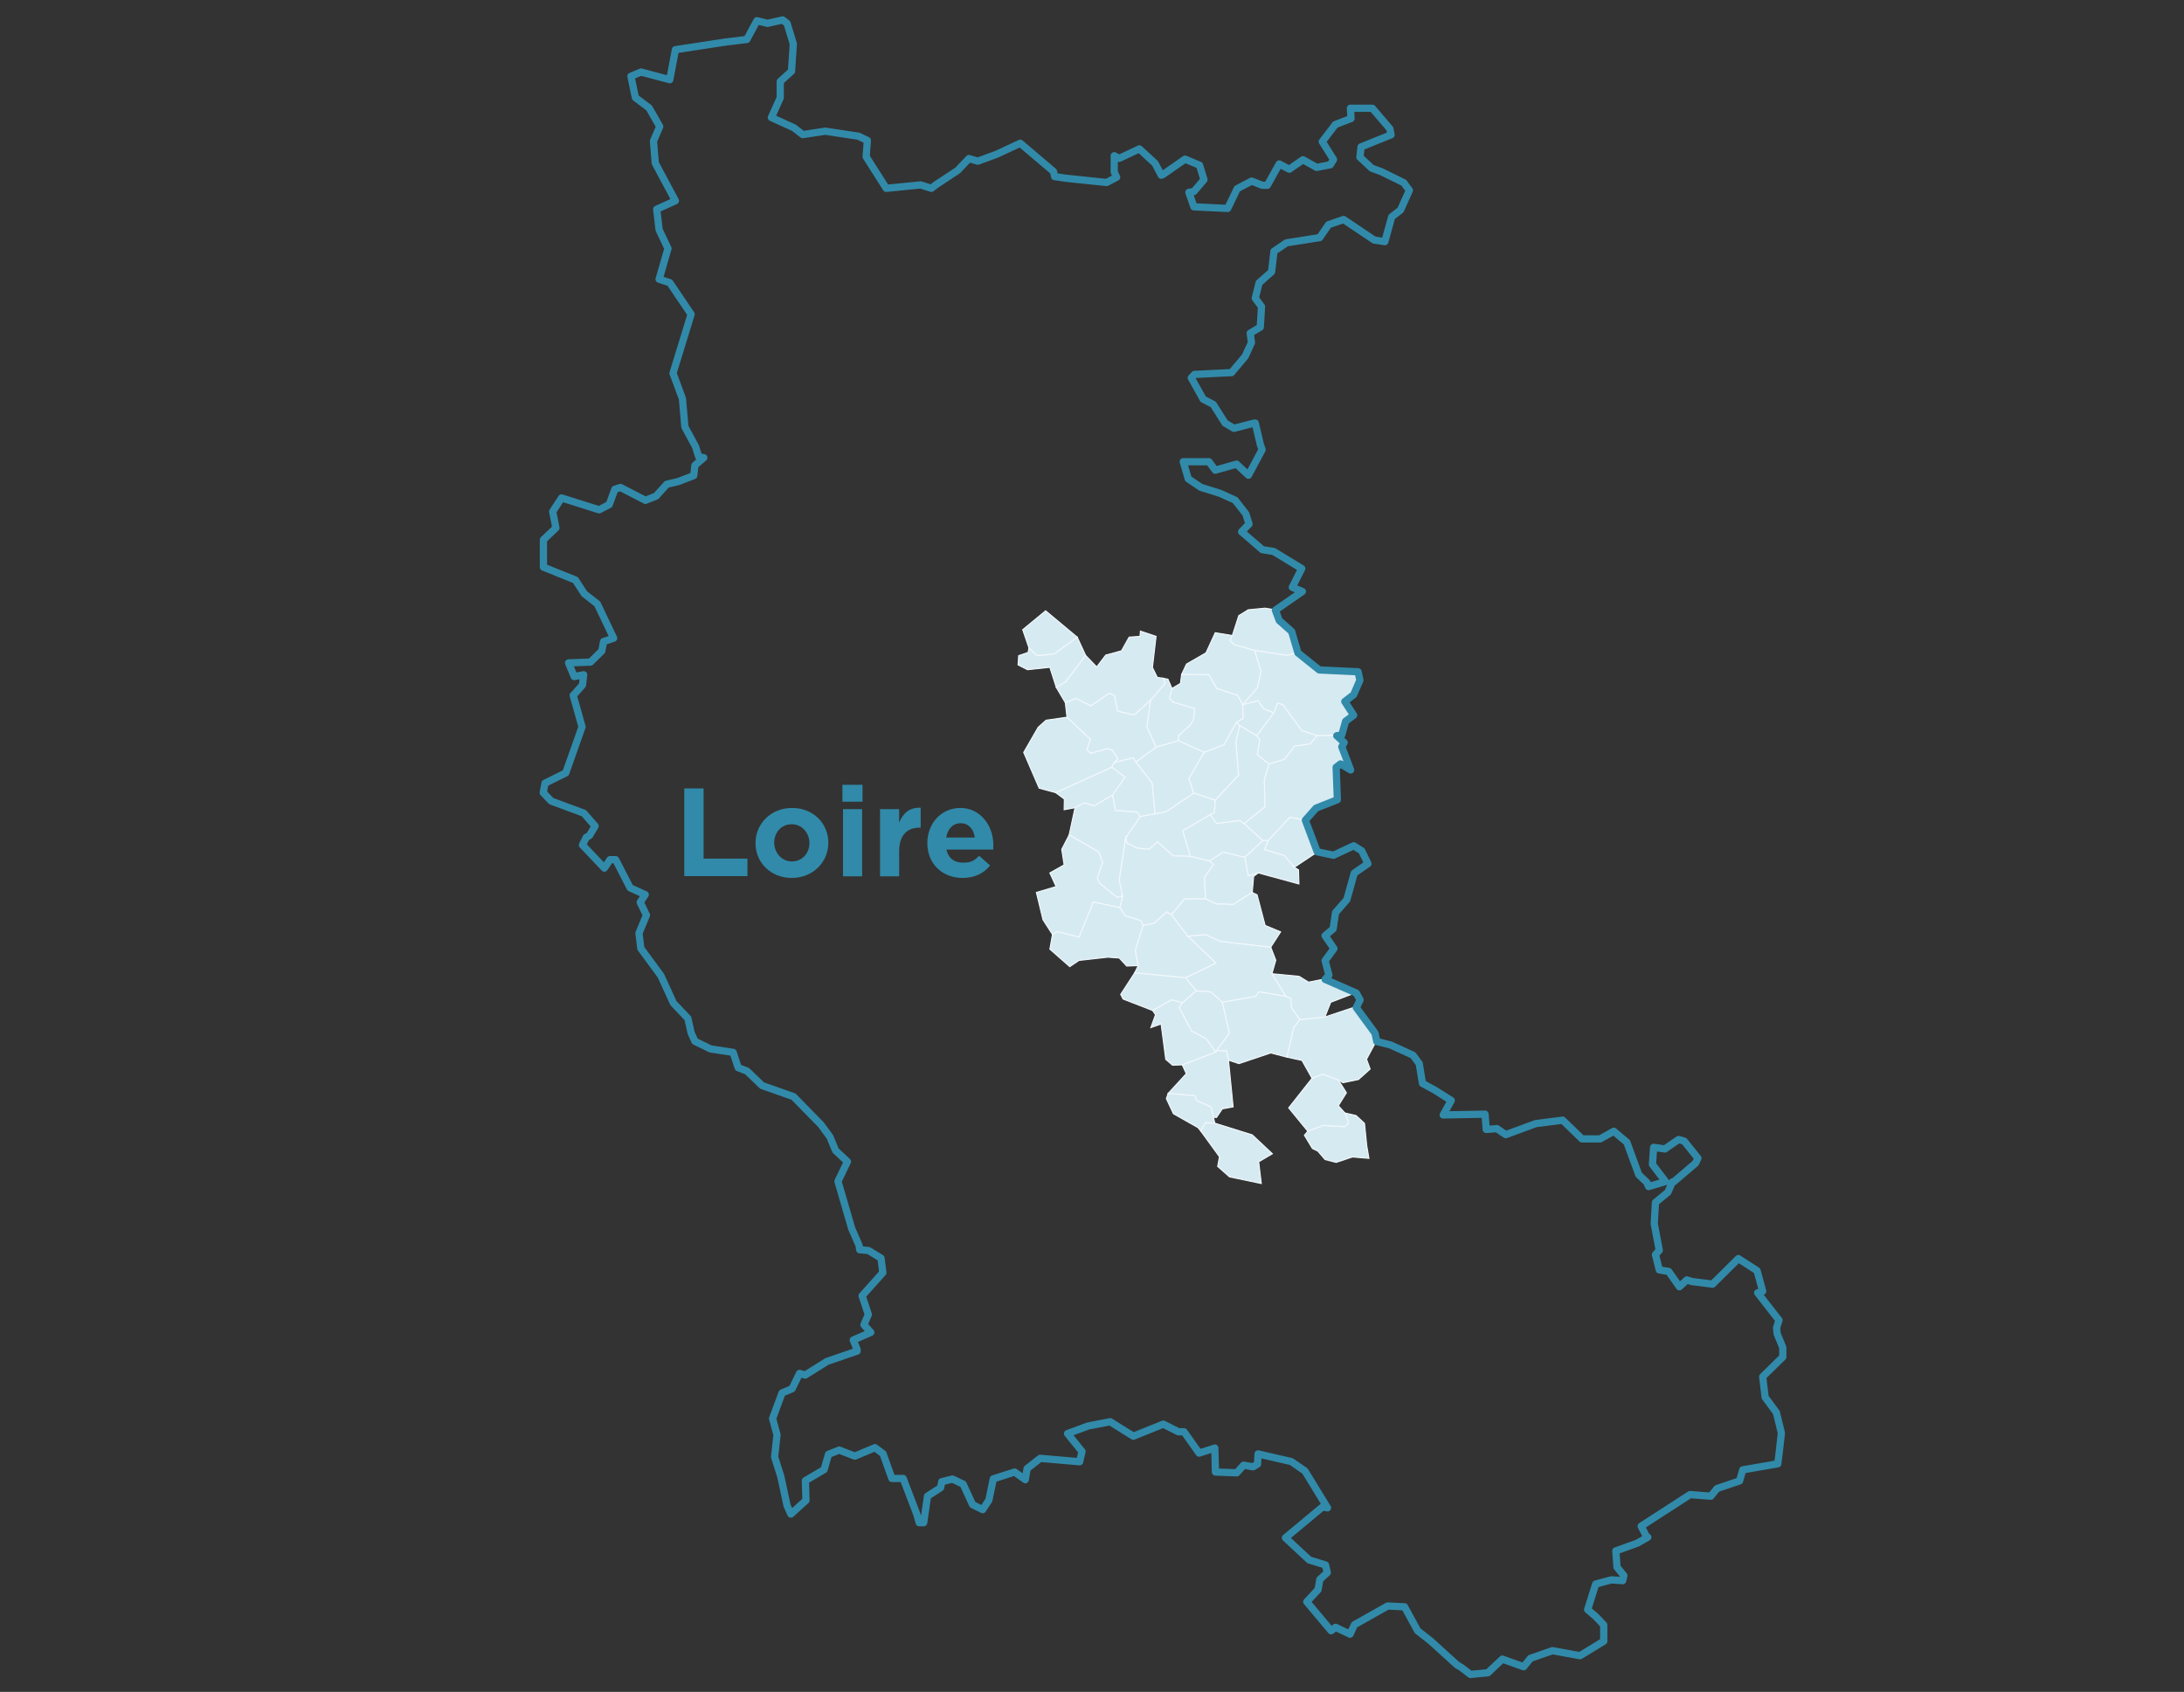 <?xml version="1.0" encoding="UTF-8"?>
<svg xmlns="http://www.w3.org/2000/svg" version="1.1" viewBox="0 0 1085.5 841">
  <rect x="0" y="0" width="1085.5" height="841" fill="#333333" stroke="none"/>
  <defs>
    <style>
      .cls-1 {
        fill: #d6eaf2;
        stroke: #f3f9fc;
        stroke-miterlimit: 10;
        stroke-width: .5px;
      }

      .cls-2, .cls-3 {
        fill: none;
      }

      .cls-3 {
        stroke: #318aa9;
        stroke-linecap: round;
        stroke-linejoin: round;
        stroke-width: 3.6px;
      }

      .cls-4 {
        fill: #318aa9;
      }

      .cls-5 {
        isolation: isolate;
      }
    </style>
  </defs>
  <!-- Generator: Adobe Illustrator 28.6.0, SVG Export Plug-In . SVG Version: 1.2.0 Build 709)  -->
  <g>
    <g id="Calque_1">
      <polygon id="_x34_2001_ABOEN" class="cls-2" points="515.9 708 513.7 702.4 515.5 700.3 513.3 689.8 505.2 682.6 505.9 680 519.1 678.1 536.3 687.4 536.4 690.1 525.8 697.5 525 702.6 515.9 708"/>
      <polygon id="_x34_2003_AMBIERLE" class="cls-2" points="413.7 159 396.3 158.6 370.3 162.8 360.8 156.3 357.3 155.5 361.9 134.4 369.5 126 372.2 126.8 382.3 122.6 398.7 125.7 401 132.6 410.2 137 409 150.5 414.5 156.4 413.7 159"/>
      <polygon id="_x34_2005_ANDREZIEUX-BOUTHEON" class="cls-2" points="590.9 607.6 590.8 601.4 591 596 586.2 589.1 588.4 584.2 593.4 581.9 597.7 579.6 605.2 579.8 611.1 585 626.9 588.3 628.2 601.1 626.1 606.1 612.8 602.9 609.1 605.9 603.9 604 590.9 607.6"/>
      <polygon id="_x34_2006_APINAC" class="cls-2" points="448.5 735 443 734.8 438.8 722.7 434.5 719.5 434.1 711.7 437.2 701.4 436.5 696.1 433 692 434.3 684 429.4 681.2 431 676.1 437.9 680.3 446.8 694.1 452.5 694.3 454.4 696.4 455.5 704.2 457.8 705.7 455.8 716 449 727.1 448.5 735"/>
      <polygon id="_x34_2007_ARCINGES" class="cls-2" points="612.4 129 602 120.8 611 112.9 624 120.9 624.4 123.4 612.4 129"/>
      <polygon id="_x34_2008_ARCON" class="cls-2" points="385.7 234.5 363.4 235.4 355.7 227.5 350.1 227.6 347.4 227.2 345.8 222.2 350.5 219.8 362.8 205.9 370.9 205 374.3 208.2 381.9 205 389.6 207 388.2 216.1 390.2 217.5 394.7 224.3 388.4 228 385.7 234.5"/>
      <polygon id="_x34_2014_BELLEROCHE" class="cls-2" points="688.2 120.2 683 119.3 667.7 109.4 671.6 103.1 669.7 93.1 671.7 91.4 674.7 87.2 681.9 83.7 686.5 85.4 697.5 91.1 700.5 95 696.2 104.7 691.9 108 688.2 120.2"/>
      <polygon id="_x34_2015_BELMONT-DE-LA-LOIRE" class="cls-2" points="639.3 120.6 626.2 94.9 627.3 92.4 629.9 92.3 635.8 81.6 640.6 84.1 647.4 79.8 654.2 83.4 661.3 82.1 671.7 91.4 669.7 93.1 671.6 103.1 667.7 109.4 660.4 111.9 656 118.2 639.3 120.6"/>
      <polygon id="_x34_2016_LA_BENISSON-DIEU" class="cls-2" points="473.5 121.4 460.4 104 465.2 97.2 465.1 91.8 475.9 84.8 477.1 87.3 487.4 90.6 483.5 111.7 473.5 121.4"/>
      <polygon id="_x34_2017_LE_BESSAT" class="cls-2" points="751 737.9 742.9 735.5 738.3 728.6 737.3 720.8 729.6 712.9 726.3 708.9 734.4 706.5 740 707.8 749.2 714 757.6 714.2 759.2 719.5 764.1 722.3 752.3 725.8 751 737.9"/>
      <polygon id="_x34_2018_BESSEY" class="cls-2" points="846.7 719.2 842 716.3 847.2 704.5 846.1 699.2 857.5 697 859.8 696.4 866.4 702.8 856.2 709.6 857.9 716.8 846.7 719.2"/>
      <polygon id="_x34_2023_BOURG-ARGENTAL" class="cls-2" points="756.2 794.5 745.2 786.1 749.8 773.6 752.4 774.5 755.7 771 761.1 772 763.3 773.4 773.3 761.3 775.7 762.5 780.5 759.9 785.2 761.4 791.9 757.4 791.9 762.7 796.5 765.2 800.6 785.4 792.9 787.4 790.2 786.8 785.6 780.5 779.9 780.6 769.3 784.6 756.2 794.5"/>
      <polygon id="_x34_2025_BOYER" class="cls-2" points="582.8 155.5 569.4 159.7 561.7 156 560.6 153.5 563.5 145.7 568.5 140 572.9 143.3 578.2 143.6 582.8 155.5"/>
      <polygon id="_x34_2026_BRIENNON" class="cls-2" points="508 140 505 135.9 479.6 131.7 474.9 125.1 473.5 121.4 483.5 111.7 487.4 90.6 477.1 87.3 475.9 84.8 481.8 78.8 486.1 80.2 495.4 76.7 494.9 87.1 498.3 94 503.4 106.7 502.8 114.8 507.5 121.3 505 128.7 510.1 135.3 508 140"/>
      <polygon id="_x34_2027_BULLY" class="cls-2" points="473 288.4 464.4 296 450.2 292.8 421.4 292.9 415.9 278.9 418.1 273.8 423.8 274.6 433.9 269.5 450.7 271.4 460.2 276.6 460.4 279.2 468.1 282 473 288.4"/>
      <polygon id="_x34_2028_BURDIGNES" class="cls-2" points="785 823.2 771.2 820.7 760.5 824.7 756.9 828.9 746.4 825 739.2 831.9 730.6 832.6 726.2 829.2 724 828.1 750.3 818.2 755.7 805.7 763 797.4 761.8 794.8 756.2 794.5 769.3 784.6 779.9 780.6 785.6 780.5 790.2 786.8 792.9 787.4 788.7 800.5 792.9 803.6 796.8 807.8 796.8 815.9 785 823.2"/>
      <polygon id="_x34_2031_CALOIRE" class="cls-2" points="590.5 694 582.3 701 574.7 699.4 573.7 694.7 578.1 686.8 577.1 681.9 587.5 676.1 589.9 676.7 592.3 683.3 585.7 690.6 585.6 693.1 590.5 694"/>
      <polygon id="_x34_2032_CELLIEU" class="cls-2" points="758.5 617.5 756.9 617 748.9 616 740.2 606.6 730.2 608.6 737.7 597 756.8 591.1 759.4 595.4 767.6 600.5 768.2 605.3 775.3 604.8 777.1 606.5 773.4 609.8 765.1 612.2 758.5 617.5"/>
      <polygon id="_x34_2033_LE_CERGNE" class="cls-2" points="625.8 140.7 623.6 142.4 610.8 137.2 612.4 129 624.4 123.4 629.5 122.2 633.2 124.9 631.8 135.3 625.8 140.7"/>
      <polygon id="_x34_2036_CHAGNON" class="cls-2" points="763.7 589.8 768.8 588.2 774.7 596.8 773.1 601.6 767.6 600.5 759.4 595.4 756.8 591.1 762.2 591.1 763.7 589.8"/>
      <polygon id="_x34_2042_CHAMBLES" class="cls-2" points="577.1 681.9 572.1 669.9 561.4 669.5 555 656.4 560.3 652.5 565.6 650.8 573.9 643.5 589.1 637.3 590.5 647.9 591.6 650.4 594.4 649.9 595.8 652.2 591 658.3 595.4 666.9 588.8 671.6 589.9 676.7 587.5 676.1 577.1 681.9"/>
      <polygon id="_x34_2043_CHAMBOEUF" class="cls-2" points="652.3 570.9 637.1 575.9 632.4 573.5 622.4 564.1 603.8 558.3 603.1 555.3 604.6 555.5 630.4 556.1 640.5 550.7 650 562.3 648.3 564.3 652.3 570.9"/>
      <polygon id="_x34_2044_LE_CHAMBON-FEUGEROLLES" class="cls-2" points="641.5 727 625.2 723.2 619 702.2 643 692.9 650.2 688.1 652.3 705.6 662.9 707.8 664.8 709.7 654.2 711.3 651.1 721.4 646.3 723.7 644 722.3 641.5 727"/>
      <polygon id="_x34_2047_CHAMPOLY" class="cls-2" points="366.1 362.6 361.6 359.7 348.4 359.7 344.4 356.3 348.2 349.8 347.9 339.4 339.6 333 342.3 325.4 345 324.5 349.6 327.5 357.1 324.5 360.6 328.7 365.5 326.7 368.3 335.5 373.4 340.6 370.8 341.3 367.5 348.2 371.5 357.8 366.1 362.6"/>
      <polygon id="_x34_2048_CHANDON" class="cls-2" points="563.8 125.3 556.8 116.9 542.6 116.6 543.4 110.5 554.5 102.4 557.5 95 563.2 100.6 574.1 101.5 577.5 108.9 582.3 111.9 581.1 119.8 579.5 121.9 563.8 125.3"/>
      <polygon id="_x34_2049_CHANGY" class="cls-2" points="398.7 125.7 382.3 122.6 372.2 126.8 369.5 126 371.4 115.8 367.6 112.6 367.6 107.3 369.7 107.6 375.3 107.9 382.7 104.4 391.2 104.7 411.3 94.8 415.8 97.6 402.2 110.5 398.7 125.7"/>
      <path id="_x34_2050_LA_CHAPELLE-EN-LAFAYE" class="cls-2" d="M449.1,641.9l-4.1,7.3-4.9,2.5-11.8-7.8,10.4-11.5,9.4,2.4.9,7.2h.1ZM446.7,663.1v7.9c-.1,0-7.8,3.4-7.8,3.4l-13-3.7-1.8-4.7,8.6-3.8,7.8,1.5,4.4-2.5,1.9,1.9h-.1Z"/>
      <polygon id="_x34_2051_LA_CHAPELLE-VILLARS" class="cls-2" points="839.5 648.1 841.1 637.4 851.5 638.6 864.1 625.9 873.6 631.7 876.4 641.9 873.8 642.9 868.6 645.9 857.9 644.8 839.5 648.1"/>
      <polygon id="_x34_2052_CHARLIEU" class="cls-2" points="543.4 110.5 541.1 106.5 534.5 91.8 529.9 88.6 550 90.5 555 88.1 553.9 85.6 559.5 85.2 561.4 87.3 562.3 92.6 557.5 95 554.5 102.4 543.4 110.5"/>
      <polygon id="_x34_2053_CHATEAUNEUF" class="cls-2" points="801 626.9 796.1 622.6 800.3 606.7 806.1 606.7 812.6 594.5 819.6 589.5 828.1 587.3 831.5 587.7 829.4 592.6 823.1 597.8 822.4 608.5 824.9 621.8 823 623.8 801 626.9"/>
      <polygon id="_x34_2055_CHATELUS" class="cls-2" points="715.9 561.2 708 555.1 708.8 550.5 713.3 541.9 721.2 546.8 717.4 553.9 714.8 558.6 715.9 561.2"/>
      <polygon id="_x34_2056_CHAVANAY" class="cls-2" points="876.6 705.7 866.4 702.8 859.8 696.4 857.5 697 855.6 686.4 847.9 679.1 851.3 671.6 855.9 672.5 861.3 674.2 877.7 669.7 886.1 670 886.1 674.6 876.4 684.2 877.4 694.5 883.2 702 876.6 705.7"/>
      <polygon id="_x34_2061_CHERIER" class="cls-2" points="404.6 267.8 387.1 276 374.1 271.7 370.5 259.3 363 260.1 361 258.2 363.7 247.7 349.9 227.8 350.1 227.6 355.7 227.5 363.4 235.4 385.7 234.5 392.8 239.1 404.2 240.8 407.4 248.5 404.9 256.3 412.4 260.3 403 265.6 404.6 267.8"/>
      <polygon id="_x34_2062_CHEVRIERES" class="cls-2" points="689.3 569.9 679.3 569.4 678.2 558.4 674 554.5 668.4 553.2 665.2 549.6 669.2 543.2 665.2 536.8 667.5 538.2 675.2 536.6 681 531.4 685.6 532.2 691.2 544 696.5 543 701.3 549.2 692.7 557.9 692.9 568.1 690.9 569.8 689.3 569.9"/>
      <polygon id="_x34_2063_CHIRASSIMONT" class="cls-2" points="612.5 315.9 604 314.5 608.6 305.2 604.5 301.9 597.1 303.7 596.9 298.5 600.5 288.7 607.3 284.3 610.7 277.3 614.1 273.1 616.6 274.5 618.2 279.5 616.6 295.4 628.8 302.3 620.4 303.1 615.7 306 612.5 315.9"/>
      <polygon id="_x34_2064_CHUYER" class="cls-2" points="855.9 672.5 851.3 671.6 835.3 657.2 839.5 648.1 857.9 644.8 868.6 645.9 868.2 659.5 865.5 658.6 860.8 661.2 861.1 666.4 855.9 672.5"/>
      <polygon id="_x34_2067_COLOMBIER" class="cls-2" points="791.9 757.4 785.2 761.4 780.5 759.9 781.8 755.1 779 750.8 780.9 735.1 777.7 730.7 779.5 720 777.9 712.2 780 711.9 785.6 712.6 797.5 723.9 803 725.1 804.8 727.1 804.2 732.4 806.7 744.3 802.9 747.8 800.2 747.5 791.9 757.4"/>
      <polygon id="_x34_2068_COMBRE" class="cls-2" points="587.3 227.7 592.8 221.7 595.1 202.9 598 198.3 603 201.1 608.9 210.2 587.3 227.7"/>
      <polygon id="_x34_2069_COMMELLE-VERNAY" class="cls-2" points="468.2 250 464 247.8 474 238.2 472.3 224.9 481.1 213.8 488.1 210.4 492.7 212.2 495.5 216.8 492.6 224.2 492.8 229.3 485.9 240.2 489.5 246.9 485.8 249.3 468.2 250"/>
      <polygon id="_x34_2070_CORDELLE" class="cls-2" points="481.7 297.2 480.2 299.2 477.9 298.2 478.7 293.4 473 288.4 468.1 282 460.4 279.2 460.2 276.6 463 276.7 465 271.9 460.4 256.8 465.3 254.6 468.2 250 485.8 249.3 491.7 254.4 494.2 267.1 499 267.6 502.1 288.7 497 290.9 491.7 297.1 483.6 295.1 481.7 297.2"/>
      <polygon id="_x34_2071_LE_COTEAU" class="cls-2" points="508 222.7 500.6 225.3 492.6 224.2 495.5 216.8 492.7 212.2 497.2 198.2 503.9 195.3 498.8 201 504.6 209.8 508 222.7"/>
      <polygon id="_x34_2074_COUTOUVRE" class="cls-2" points="559.2 184.2 551 182.1 548.8 180.3 548.7 174.9 534.9 166.3 540 158.9 550.1 157.4 557.8 159.5 561.7 156 569.4 159.7 582.8 155.5 587.4 156.4 583.6 163.2 584.5 165.7 589.6 167.6 594.5 165.4 596.1 167.4 594.8 172.3 590.3 174.8 586.7 181.6 581.2 183.5 567 181 559.2 184.2"/>
      <polygon id="_x34_2076_CREMEAUX" class="cls-2" points="419.1 321.6 406.1 308.5 400.9 309.4 395.5 314.8 388.6 311.1 388 303.3 380.7 289.2 376 286.3 371.7 280.2 375.5 273.8 374.1 271.7 387.1 276 404.6 267.8 415.9 278.9 421.4 292.9 422.1 298 434.2 308 426.9 321.1 419.1 321.6"/>
      <polygon id="_x34_2077_CROIZET-SUR-GAND" class="cls-2" points="568 311.3 568.2 308.6 560.6 300.4 563 292.6 571.3 291.3 577.4 285.5 585.7 287.4 585.8 298.1 575.3 300.3 568 311.3"/>
      <polygon id="_x34_2078_LE_CROZET" class="cls-2" points="369.7 107.6 367.6 107.3 360.1 103.3 348.7 103 341.9 98.3 342.1 95.6 336.6 89.6 336.8 84.3 345.3 77.3 355.9 73.3 361.7 79.1 362.9 89.4 370.7 96.9 369.7 107.6"/>
      <polygon id="_x34_2079_CUINZIER" class="cls-2" points="605.1 138.3 600.8 135.4 595.8 136.7 590.1 131.6 587.8 127 590.9 122.8 602 120.8 612.4 129 610.8 137.2 605.1 138.3"/>
      <polygon id="_x34_2083_DARGOIRE" class="cls-2" points="842.9 578.3 838.1 576.3 837.6 573.7 832.2 574.2 827.6 571.2 834.7 566.5 837.5 567.2 844.3 575.6 842.9 578.3"/>
      <polygon id="_x34_2085_DOIZIEUX" class="cls-2" points="785.6 712.6 780 711.9 776.4 698.8 764.1 687.5 761 677.1 757 673.4 763.2 674 769.9 678.7 782.9 665.3 791.3 664.4 804.8 667.8 812.5 664.7 811.8 675.4 806.5 677.3 803.5 681.8 800.9 706.2 785.6 712.6"/>
      <polygon id="_x34_2086_ECOCHE" class="cls-2" points="633.2 124.9 629.5 122.2 624.4 123.4 624 120.9 611 112.9 610.3 103.8 614.8 93.9 622.1 90 627.3 92.4 626.2 94.9 639.3 120.6 633.2 124.9"/>
      <polygon id="_x34_2091_ESTIVAREILLES" class="cls-2" points="454.4 696.4 452.5 694.3 446.8 694.1 437.9 680.3 431 676.1 425.8 674.3 425.9 671.6 425.9 670.7 438.9 674.4 446.6 671 446.7 663.1 449.3 662.4 451.5 652.8 455.1 649.3 459.7 651.6 463.6 649.5 468.5 651.1 466.3 652.9 466.5 658.4 468.5 671.8 471.9 676 476.7 687.6 475.1 695 454.4 696.4"/>
      <polygon id="_x34_2092_L_x27_ETRAT" class="cls-2" points="651.4 637.1 648.6 636 646.3 628.2 654.5 620.6 666.7 614.3 677.6 615.7 675.2 623 668 629.6 670 637.1 659.3 634.7 651.4 637.1"/>
      <polygon id="_x34_2093_FARNAY" class="cls-2" points="805 652.6 795 646.9 793.6 638.6 782.1 623.1 783.3 618.7 788 616.8 796.1 622.6 801 626.9 801.3 634.9 806 644.6 805 652.6"/>
      <polygon id="_x34_2095_FIRMINY" class="cls-2" points="625.2 723.2 624.9 728.3 622.6 729.6 617.9 728.6 614.5 732.6 604 732 603.6 720.1 606.3 711 604.3 706.7 611.7 704.1 617.3 692.9 617 695.4 621.3 698.2 619 702.2 625.2 723.2"/>
      <polygon id="_x34_2096_FONTANES" class="cls-2" points="699.1 603.7 692.6 603.4 687.4 593.5 688 585.2 690.5 586.2 693.6 579.3 689.3 569.9 690.9 569.8 703.5 578.8 705.7 589.3 698.6 601 699.1 603.7"/>
      <polygon id="_x34_2097_LA_FOUILLOUSE" class="cls-2" points="639.8 639.6 629.6 642.1 623.1 638.3 621.1 627.2 610.3 614.2 609.1 605.9 612.8 602.9 626.1 606.1 628.2 601.1 646.4 609.4 648.3 616.4 654.5 620.6 646.3 628.2 648.6 636 639.8 639.6"/>
      <polygon id="_x34_2098_FOURNEAUX" class="cls-2" points="596.9 298.5 585.8 298.1 585.7 287.4 598.1 282.7 597.3 274.8 602 272 606 262 606.8 256.7 604.1 256.2 601.6 251.3 606.4 244.9 614 248.5 619.1 255 620.8 260.2 616.9 264.1 610.7 277.3 607.3 284.3 600.5 288.7 596.9 298.5"/>
      <polygon id="_x34_2099_FRAISSES" class="cls-2" points="603.6 720.1 595.7 722.6 588.3 711.9 589.6 708.2 595.2 703.1 604.3 706.7 606.3 711 603.6 720.1"/>
      <polygon id="_x34_2100_LA_GIMOND" class="cls-2" points="689.3 569.9 693.6 579.3 690.5 586.2 688 585.2 681.4 582.5 680.4 575.8 679.3 569.4 689.3 569.9"/>
      <polygon id="_x34_2101_GRAIX" class="cls-2" points="779 750.8 775.3 746.8 770.2 746.1 765.4 736.2 752.3 725.8 764.1 722.3 771.9 721 777.9 712.2 779.5 720 777.7 730.7 780.9 735.1 779 750.8"/>
      <polygon id="_x34_2102_GRAMMOND" class="cls-2" points="703.5 578.8 690.9 569.8 692.9 568.1 692.7 557.9 701.3 549.2 708.8 550.5 708 555.1 715.9 561.2 709.7 568.8 703.5 578.8"/>
      <polygon id="_x34_2103_LA_GRAND-CROIX" class="cls-2" points="771.4 626.9 764 623.6 758.5 617.5 765.1 612.2 773.4 609.8 778.2 615.9 779.1 623.5 774.5 623.7 771.4 626.9"/>
      <polygon id="_x34_2104_LA_GRESLE" class="cls-2" points="593.7 186 586.7 181.6 590.3 174.8 594.8 172.3 596.1 167.4 601.5 157.4 609.8 150.5 615.3 150.7 621.2 165.5 622.1 170.5 618.9 177.4 612 185.2 593.7 186"/>
      <polygon id="_x34_2106_GREZOLLES" class="cls-2" points="423.8 343.7 415.6 342.6 409.6 337.7 407.8 339.7 402.7 338.2 405.5 338.6 407 336.3 404.6 328.9 406.4 327.2 419.3 326.6 424.3 328.9 431.1 337.2 423.8 343.7"/>
      <polygon id="_x34_2110_L_x27_HORME" class="cls-2" points="761 636.1 755.2 635.9 751.2 632 751.4 626.6 756.9 617 758.5 617.5 764 623.6 771.4 626.9 761 636.1"/>
      <polygon id="_x34_2112_JARNOSSE" class="cls-2" points="596.1 167.4 594.5 165.4 589.6 167.6 584.5 165.7 583.6 163.2 587.4 156.4 582.8 155.5 578.2 143.6 572.9 143.3 568.5 140 570 136.9 580.6 137.3 590.1 131.6 595.8 136.7 600.8 135.4 605.1 138.3 596.2 148.7 596 151.4 601.5 157.4 596.1 167.4"/>
      <polygon id="_x34_2115_JONZIEUX" class="cls-2" points="658.7 778.1 650.6 775.8 638.7 764.6 657 749.6 659.7 749.9 662.4 749.9 668.6 753 670.4 757.2 666.2 769.9 658.7 778.1"/>
      <polygon id="_x34_2116_JURE" class="cls-2" points="404.6 328.9 407 336.3 405.5 338.6 402.7 338.2 399.9 336.1 394.9 335.7 392 325.9 382.7 319.9 374.5 318.1 372.1 313.5 375.5 306.7 370.4 294.6 374.7 291.4 376 286.3 380.7 289.2 388 303.3 388.6 311.1 395.5 314.8 397.2 325.2 404.6 328.9"/>
      <polygon id="_x34_2118_LAY" class="cls-2" points="604.1 256.2 596.4 260.1 585 260.2 581.6 267.4 576 267.6 573.4 266.5 569.7 262.4 574.2 246.7 569.5 240.3 579.3 243.8 582.6 239.7 590.4 237.8 596.7 242.2 606.4 244.9 601.6 251.3 604.1 256.2"/>
      <polygon id="_x34_2120_LENTIGNY" class="cls-2" points="429.6 250.2 418.7 224.4 419.9 219.2 424 215.7 427.3 219.9 432.8 220.1 439.9 223.9 446.6 231.9 444.4 236.4 447.1 240.7 442.7 243.1 443.3 248.3 429.6 250.2"/>
      <polygon id="_x34_2123_LORETTE" class="cls-2" points="779.1 623.5 778.2 615.9 773.4 609.8 777.1 606.5 790 606.3 792.4 610.7 788 616.8 783.3 618.7 782.1 623.1 779.1 623.5"/>
      <polygon id="_x34_2124_LUPE" class="cls-2" points="859.3 718.3 850.3 727.3 846.2 724 846.7 719.2 857.9 716.8 859.3 718.3"/>
      <polygon id="_x34_2125_LURE" class="cls-2" points="404.6 328.9 397.2 325.2 395.5 314.8 400.9 309.4 406.1 308.5 419.1 321.6 419.3 326.6 406.4 327.2 404.6 328.9"/>
      <polygon id="_x34_2126_LURIECQ" class="cls-2" points="477.8 677.9 471.9 676 468.5 671.8 466.5 658.4 466.3 652.9 468.5 651.1 470.8 652.7 475.2 650.6 475.5 655.7 483 657.6 485.6 653.3 484.1 642.8 488.4 639.3 492.9 645.3 495.6 645.5 508.3 637.5 507.3 652.9 510.8 656.7 507.8 664.1 510.8 668.2 506.7 671.7 493.6 673.1 492.2 670.9 485 673.8 477.8 677.9"/>
      <polygon id="_x34_2127_MABLY" class="cls-2" points="488.5 185 464.2 174.5 467.5 171 462.4 161.8 464.4 146.1 465.3 138.3 474.9 125.1 479.6 131.7 505 135.9 508 140 502.5 141.2 507 157 500.8 169.3 501.4 172 490.5 174.5 488.5 185"/>
      <polygon id="_x34_2128_MACHEZAL" class="cls-2" points="633.8 303.1 628.8 302.3 616.6 295.4 618.2 279.5 616.6 274.5 614.1 273.1 610.7 277.3 616.9 264.1 627.3 273.1 633 273.9 647 282.6 642.1 291.7 647.1 293.8 633.8 303.1"/>
      <polygon id="_x34_2129_MACLAS" class="cls-2" points="850.4 743.7 840 742.7 835.8 740.4 834.5 733.6 840.3 725.2 838.9 715.4 842 716.3 846.7 719.2 846.2 724 850.3 727.3 859.3 718.3 865.6 722.5 866.4 730.4 864.9 736.1 853.4 740.1 850.4 743.7"/>
      <polygon id="_x34_2131_MAIZILLY" class="cls-2" points="577.9 97.1 577.1 87.4 578 86.8 588.9 79 596.2 81.9 598.4 89.3 593.5 95.5 590.8 95.7 577.9 97.1"/>
      <polygon id="_x34_2132_MALLEVAL" class="cls-2" points="865.6 722.5 859.3 718.3 857.9 716.8 856.2 709.6 866.4 702.8 876.6 705.7 877 710.8 865.6 722.5"/>
      <polygon id="_x34_2133_MARCENOD" class="cls-2" points="734 572 730 575.6 719 574.9 709.7 568.8 715.9 561.2 714.8 558.6 717.4 553.9 738 553.6 738.7 561.1 734 572"/>
      <polygon id="_x34_2139_MARLHES" class="cls-2" points="689.5 798.5 673.1 807.8 670.8 812.6 663.7 809.1 661.5 810.7 649.4 796.7 654.9 790.7 655.8 785.5 659.5 782.2 658.7 778.1 666.2 769.9 670.4 757.2 672 759.3 682.6 759.7 699.6 766.2 699.2 782.6 695.5 792.8 689.5 798.5"/>
      <polygon id="_x34_2141_MARS" class="cls-2" points="590.9 122.8 581.1 119.8 582.3 111.9 577.5 108.9 574.1 101.5 577.9 97.1 590.8 95.7 593.4 103 610.3 103.8 611 112.9 602 120.8 590.9 122.8"/>
      <polygon id="_x34_2142_MERLE-LEIGNEC" class="cls-2" points="459 756.9 456.7 756.9 455.5 752.6 448.5 735 449 727.1 455.8 716 457.8 705.7 455.5 704.2 454.4 696.4 475.1 695 479.1 702.7 477.5 707.7 469.4 709.3 463.1 721.3 467.8 736.7 467.2 739.4 460.6 743.7 459 756.9"/>
      <polygon id="_x34_2145_MONTAGNY" class="cls-2" points="586.5 228.2 575.4 216.9 567.6 215 563.7 211.2 561.4 212.6 554.1 213 555.6 204.9 559 200.5 559.2 184.2 567 181 581.2 183.5 586.7 181.6 593.7 186 592.1 187.9 598 198.3 595.1 202.9 592.8 221.7 587.3 227.7 586.5 228.2"/>
      <polygon id="_x34_2146_MONTARCHER" class="cls-2" points="446.7 663.1 444.9 661.2 440.5 663.8 432.7 662.3 429.2 658.3 431.6 653.5 428.4 643.9 440.1 651.7 445 649.3 449.1 641.9 455.1 649.3 451.5 652.8 449.3 662.4 446.7 663.1"/>
      <polygon id="_x34_2152_NANDAX" class="cls-2" points="561.7 156 557.8 159.5 550.1 157.4 540 158.9 533.3 153.8 531 138.1 535 137.1 548.2 142 553.4 148.4 563.5 145.7 560.6 153.5 561.7 156"/>
      <polygon id="_x34_2153_NEAUX" class="cls-2" points="544.7 282.9 542 276 535 280.2 533.4 267.8 525.8 254.5 524.5 248.1 528.9 245.8 532.9 248.8 536.4 245.9 537.9 248 542.9 246.1 549.9 238.5 552.6 238.4 556.8 241.9 557.6 247.4 553.9 251.6 557.6 258.6 556.4 272.3 552.6 279.7 544.7 282.9"/>
      <polygon id="_x34_2156_NEULISE" class="cls-2" points="566.8 313.7 566.6 316.3 561.2 316.7 557.4 323.5 549.6 325.6 545.1 331.5 539.6 325.8 535.4 316.7 519.7 303.6 519.7 303.3 524.9 297.4 534.5 292.7 535 280.2 542 276 544.7 282.9 545.9 290.8 552.5 299.3 560.6 300.4 568.2 308.6 568 311.3 566.8 313.7"/>
      <polygon id="_x34_2157_NOAILLY" class="cls-2" points="464.4 146.1 454.7 139.8 443.7 142.7 439.4 121.4 433.7 122.2 429.6 125.9 425.7 122.4 427.4 109 424.2 95.9 440.5 93.5 457.5 91.8 463 93.7 465.1 91.8 465.2 97.2 460.4 104 473.5 121.4 474.9 125.1 465.3 138.3 464.4 146.1"/>
      <polygon id="_x34_2158_LES_NOES" class="cls-2" points="345.8 222.2 340.8 212.3 339.5 198.5 334.8 185.5 342.9 186.9 347.8 184.6 358.1 187.1 362.6 184.5 369.5 192.5 370.9 205 362.8 205.9 350.5 219.8 345.8 222.2"/>
      <polygon id="_x34_2160_NOLLIEUX" class="cls-2" points="442.8 382.1 434.1 376.9 429.9 365.1 432 360.3 432.6 359.4 443.6 360.3 450.9 368.5 452.5 373.7 450.2 381.4 442.8 382.1"/>
      <polygon id="_x34_2161_NOTRE-DAME-DE-BOISSET" class="cls-2" points="536.4 245.9 532.9 248.8 528.9 245.8 524.5 248.1 515.9 243 508.1 228.9 524.8 225.9 539.2 222.2 535.3 226 534.2 231.4 534.9 236.8 538.3 241 536.4 245.9"/>
      <polygon id="_x34_2162_OUCHES" class="cls-2" points="446.6 231.9 439.9 223.9 432.8 220.1 427.3 219.9 424 215.7 429.4 210.7 449.1 206.3 454 206.2 461 212.8 457.6 223 446.6 231.9"/>
      <polygon id="_x34_2163_LA_PACAUDIERE" class="cls-2" points="382.7 104.4 375.3 107.9 369.7 107.6 370.7 96.9 362.9 89.4 361.7 79.1 355.9 73.3 360 69.8 375.9 65.9 383.5 58.5 383.6 58.3 394.8 63.5 394.9 76.9 387.3 88 388.3 98.4 382.7 104.4"/>
      <polygon id="_x34_2166_PARIGNY" class="cls-2" points="515.9 243 508.3 246.6 491.7 248.6 489.5 246.9 485.9 240.2 492.8 229.3 492.6 224.2 500.6 225.3 508 222.7 508.1 228.9 515.9 243"/>
      <polygon id="_x34_2167_PAVEZIN" class="cls-2" points="835.3 657.2 829.2 661.8 816.3 660.7 819.4 645.6 822.1 641.1 829.1 637.1 829.7 632 834.8 640 838.6 636.4 841.1 637.4 839.5 648.1 835.3 657.2"/>
      <polygon id="_x34_2168_PELUSSIN" class="cls-2" points="800.9 706.2 803.5 681.8 806.5 677.3 811.8 675.4 812.5 664.7 816.3 660.7 829.2 661.8 835.3 657.2 851.3 671.6 847.9 679.1 855.6 686.4 857.5 697 846.1 699.2 824 695.4 800.9 706.2"/>
      <polygon id="_x34_2169_PERIGNEUX" class="cls-2" points="536.4 690.1 536.3 687.4 519.1 678.1 505.9 680 505.8 676.3 506.7 671.7 510.8 668.2 507.8 664.1 510.8 656.7 507.3 652.9 508.3 637.5 516.8 632.4 522.1 644.5 533.3 645.4 537.4 655.2 540 656 546.1 650.3 555 656.4 561.4 669.5 554.9 674.2 549.5 673.2 536.4 690.1"/>
      <polygon id="_x34_2170_PERREUX" class="cls-2" points="524.8 225.9 521.7 217.3 504.6 209.8 498.8 201 503.9 195.3 511.3 187.6 508.9 180.1 512.5 173 523.4 172.7 534.9 166.3 548.7 174.9 548.8 180.3 551 182.1 559.2 184.2 559 200.5 555.6 204.9 554.1 213 549.2 211.2 541.1 212.7 538 219.9 539.2 222.2 524.8 225.9"/>
      <polygon id="_x34_2172_PLANFOY" class="cls-2" points="714.4 720.4 708.5 729.6 703 730.2 687.3 711.5 679.5 709.6 672.8 704.4 674.5 702.2 676.8 700.5 681.9 702.8 693.2 695 698.8 695.4 705.1 704.5 706.3 712.6 714.4 720.4"/>
      <polygon id="_x34_2173_POMMIERS" class="cls-2" points="508.8 374 501.5 376.7 499.3 381.2 494.5 382.9 489.7 380.8 490.1 375.8 477.4 375.2 474.8 364.6 469.2 359 469.8 350.8 473.4 346.6 480.8 340.1 482.6 335.6 489.6 344 500.6 344 503.4 351.5 513.5 356.6 516 361.5 508.8 374"/>
      <polygon id="_x34_2176_POUILLY-LES-NONAINS" class="cls-2" points="429.4 210.7 427.9 197.5 428.7 189.8 421.5 186.9 420.6 176.5 437.2 178 449.8 183.6 442.4 186.3 440.7 196.6 441.6 201.7 449.4 203.1 449.1 206.3 429.4 210.7"/>
      <polygon id="_x34_2177_POUILLY-SOUS-CHARLIEU" class="cls-2" points="531 138.1 505 128.7 507.5 121.3 502.8 114.8 503.4 106.7 506 105.7 516.1 110.8 541.1 106.5 543.4 110.5 542.6 116.6 535 137.1 531 138.1"/>
      <polygon id="_x34_2178_PRADINES" class="cls-2" points="552.6 238.4 549.9 238.5 542.9 246.1 537.9 248 536.4 245.9 538.3 241 534.9 236.8 534.2 231.4 535.3 226 539.2 222.2 538 219.9 541.1 212.7 549.2 211.2 554.1 213 561.4 212.6 552.6 238.4"/>
      <polygon id="_x34_2181_REGNY" class="cls-2" points="590.4 237.8 582.6 239.7 579.3 243.8 569.5 240.3 565.6 237.7 556.8 241.9 552.6 238.4 561.4 212.6 563.7 211.2 567.6 215 575.4 216.9 586.5 228.2 588 229.4 590.4 237.8"/>
      <polygon id="_x34_2182_RENAISON" class="cls-2" points="389.6 207 381.9 205 374.3 208.2 370.9 205 369.5 192.5 362.6 184.5 371.3 178.7 381.5 182.7 395.4 179.4 400.1 179.7 402.8 176.3 418 173 420.6 176.5 421.5 186.9 428.7 189.8 427.9 197.5 423.8 193.9 401.6 196.3 394.6 200.5 389.6 207"/>
      <polygon id="_x34_2183_LA_RICAMARIE" class="cls-2" points="667.4 709.6 662.9 707.8 652.3 705.6 650.2 688.1 654.4 684.2 662 686.4 667.8 698 674.5 702.2 672.8 704.4 667.4 709.6"/>
      <polygon id="_x34_2184_RIORGES" class="cls-2" points="461 212.8 454 206.2 449.1 206.3 449.4 203.1 456.9 200.8 449.8 183.6 463 179.7 464.2 174.5 488.5 185 478.2 193.8 474.8 204.2 475.5 209.7 461 212.8"/>
      <polygon id="_x34_2186_RIVE-DE-GIER" class="cls-2" points="796.1 622.6 788 616.8 792.4 610.7 790 606.3 789.3 601.6 794.1 593.2 799.4 594.2 803.7 591 812 592.8 818.7 587.6 819.6 589.5 812.6 594.5 806.1 606.7 800.3 606.7 796.1 622.6"/>
      <polygon id="_x34_2187_ROANNE" class="cls-2" points="481.1 213.8 475.5 209.7 474.8 204.2 478.2 193.8 488.5 185 490.5 174.5 501.4 172 512.5 173 508.9 180.1 511.3 187.6 503.9 195.3 497.2 198.2 492.7 212.2 488.1 210.4 481.1 213.8"/>
      <polygon id="_x34_2189_ROCHE-LA-MOLIERE" class="cls-2" points="619 702.2 621.3 698.2 617 695.4 617.3 692.9 620.6 689.7 623.1 688.6 625.8 673.3 621.8 658.4 626.8 655.8 634.6 658.9 640.9 667.9 656.5 679.4 654.4 684.2 650.2 688.1 643 692.9 619 702.2"/>
      <polygon id="_x34_2191_ROISEY" class="cls-2" points="838.9 715.4 834.5 718.8 817.6 718.1 810.4 710.1 805.1 709.6 800.9 706.2 824 695.4 846.1 699.2 847.2 704.5 842 716.3 838.9 715.4"/>
      <polygon id="_x34_2192_ROZIER-COTES-D_x27_AUREC" class="cls-2" points="509.4 735.9 504 732.2 499.8 725.1 491.7 723.5 490.6 721.1 493.5 713.4 501.5 712.8 506.6 706.3 513.7 702.4 515.9 708 522.2 712.4 530.6 712.8 537.7 721.6 536.5 726.9 516.7 725.2 510.1 730.4 509.4 735.9"/>
      <polygon id="_x34_2194_SAIL-LES-BAINS" class="cls-2" points="376.9 52.9 370.8 58.4 359.3 58.1 356.3 50.7 347.7 50.2 335 44.2 333.1 39.4 336 24.6 360.8 20.8 375.4 37.2 377.7 44.9 376.9 52.9"/>
      <polygon id="_x34_2198_SAINT-ALBAN-LES-EAUX" class="cls-2" points="418.7 224.4 414.1 231 403.2 233.8 400.4 233.6 394.7 224.3 390.2 217.5 407.1 216.1 417.4 211.4 424 215.7 419.9 219.2 418.7 224.4"/>
      <polygon id="_x34_2199_SAINT-ANDRE-D_x27_APCHON" class="cls-2" points="390.2 217.5 388.2 216.1 389.6 207 394.6 200.5 401.6 196.3 423.8 193.9 427.9 197.5 429.4 210.7 424 215.7 417.4 211.4 407.1 216.1 390.2 217.5"/>
      <polygon id="_x34_2201_SAINT-APPOLINARD" class="cls-2" points="816 758.5 806.7 744.3 804.2 732.4 810.6 737.4 826.4 731.8 834.5 733.6 835.8 740.4 840 742.7 816 758.5"/>
      <polygon id="_x34_2202_SAINT-BARTHELEMY-LESTRA" class="cls-2" points="636.5 463.2 628.8 460 624.8 444.8 622.4 443.6 623.1 435.6 625.4 433.9 645.6 439.4 648.4 444 647.3 454.4 654.7 457.2 655.5 459.7 636.5 463.2"/>
      <polygon id="_x34_2203_SAINT-BONNET-DES-QUARTS" class="cls-2" points="343.9 156.2 333.2 140.6 327.8 138.9 332.3 123.8 327.7 114.2 326.7 103.9 336.1 100 341.9 98.3 348.7 103 360.1 103.3 367.6 107.3 367.6 112.6 371.4 115.8 369.5 126 361.9 134.4 357.3 155.5 350.6 151.6 343.9 156.2"/>
      <polygon id="_x34_2204_SAINT-BONNET-LE-CHATEAU" class="cls-2" points="485 673.8 490.4 681.7 489.1 686.4 486.4 686.2 483.8 685.8 477.8 677.9 485 673.8"/>
      <polygon id="_x34_2206_SAINT-BONNET-LES-OULES" class="cls-2" points="646.4 609.4 628.2 601.1 626.9 588.3 625.6 577.5 632.4 573.5 637.1 575.9 652.3 570.9 655 572.2 646.2 585.9 649 604.6 646.4 609.4"/>
      <polygon id="_x34_2207_SAINT-CHAMOND" class="cls-2" points="724.8 686.6 718.6 681.5 713.4 671.9 713.2 669.2 718.9 663.3 720.1 653.5 716.3 644 712.5 640.6 714.7 636.2 711.5 632.1 709.7 616.9 714.4 619.3 720.3 611 730.2 608.6 740.2 606.6 748.9 616 756.9 617 751.4 626.6 751.2 632 755.2 635.9 761 636.1 759.5 648.7 767.2 659.3 771.9 661 770.3 666.1 763.2 674 757 673.4 746 675.1 741.4 668.5 735.9 669.1 727.3 685.4 724.8 686.6"/>
      <polygon id="_x34_2208_SAINT-CHRISTO-EN-JAREZ" class="cls-2" points="730.2 608.6 720.3 611 714.4 619.3 709.7 616.9 699.1 603.7 698.6 601 705.7 589.3 703.5 578.8 709.7 568.8 719 574.9 730 575.6 734 572 738.7 575.2 728.7 594.9 730.2 608.6"/>
      <polygon id="_x34_2210_SAINTE-CROIX-EN-JAREZ" class="cls-2" points="816.3 660.7 801.5 656.2 805 652.6 806 644.6 801.3 634.9 801 626.9 823 623.8 825 631.2 829.7 632 829.1 637.1 822.1 641.1 819.4 645.6 816.3 660.7"/>
      <polygon id="_x34_2212_SAINT-CYR-DE-FAVIERES" class="cls-2" points="517 276.4 513.6 272.4 503.1 270.9 499 267.6 494.2 267.1 491.7 254.4 485.8 249.3 489.5 246.9 491.7 248.6 508.3 246.6 515.9 243 524.5 248.1 525.8 254.5 519.9 260.6 517 276.4"/>
      <polygon id="_x34_2215_SAINT-DENIS-DE-CABANNE" class="cls-2" points="574.1 101.5 563.2 100.6 557.5 95 562.3 92.6 561.4 87.3 559.5 85.2 553.9 85.6 553.9 77.5 556.4 78.7 566.2 74.1 573.9 81.5 577.1 87.4 577.9 97.1 574.1 101.5"/>
      <polygon id="_x34_2216_SAINT-DENIS-SUR-COISE" class="cls-2" points="708.8 550.5 701.3 549.2 696.5 543 691.2 544 685.6 532.2 681 531.4 679.2 526.5 684.1 517.4 691.2 519.3 702.2 524.5 705.4 528.4 707 538.2 713.3 541.9 708.8 550.5"/>
      <path id="_x34_2218_SAINT-ETIENNE" class="cls-2" d="M715.7,722l-1.3-1.7-8.1-7.8-1.2-8.1-6.3-9.1-5.6-.4-11.3,7.8-5.1-2.3-2.3,1.7-6.7-4.2-5.8-11.6-7.6-2.2,2.1-4.8,2.1-4.7-6.2-14.2,1.8-1.9,1.1-4.5,5.5-4.3,7.1-2.6,3.3-6.4,14.1,1.9v5.6l6.3,5.9-.7,10.1,2.5,1.3,19.1,2.9,6.5-5.1-5.7,5.9.2,2.7,5.2,9.5,6.2,5.1-2.7,18.7,4.2,3.6,3.3,4.1-7.4,3.3-2.5-1.1-4,6.9h0ZM620.6,689.7l-13.4-3.2-8,1.3-6.9-4.4-2.4-6.6-1.1-5,6.6-4.7-4.4-8.5,4.8-6.2-1.4-2.3,15.6-1.7,7.6,2.1,1.5,7.6,2.7.5,4.1,14.8-2.8,15.3-2.5,1.1h0Z"/>
      <polygon id="_x34_2220_SAINT-FORGEUX-LESPINASSE" class="cls-2" points="410.2 137 401 132.6 398.7 125.7 402.2 110.5 415.8 97.6 419.5 94.3 424.2 95.9 427.4 109 425.7 122.4 429.6 125.9 418.1 136 410.2 137"/>
      <polygon id="_x34_2221_SAINTE-FOY-SAINT-SULPICE" class="cls-2" points="521.8 433.9 503.7 413.2 495.3 413.3 488.1 414 485.6 403.9 486.5 398.8 491.8 393.4 489.7 380.8 494.5 382.9 499.3 381.2 501.5 376.7 508.8 374 516.5 391.8 524.7 394 529 397.2 528.9 402.5 534.3 401.5 531.4 415 527.7 422.2 528.9 429.9 521.8 433.9"/>
      <polygon id="_x34_2222_SAINT-GALMIER" class="cls-2" points="640.5 550.7 630.4 556.1 604.6 555.5 607.5 551.2 612.9 550.2 610.6 527 615.8 528.7 631.6 523.4 639.7 525.5 647.1 527.1 652.1 536 640.5 550.7"/>
      <polygon id="_x34_2223_SAINT-GENEST-LERPT" class="cls-2" points="656.5 679.4 640.9 667.9 634.6 658.9 626.8 655.8 621.8 658.4 619.1 657.9 617.6 650.3 620.1 650 623.1 638.3 629.6 642.1 639.8 639.6 642.2 649.1 654.3 658.6 652.4 660.4 658.7 674.6 656.5 679.4"/>
      <polygon id="_x34_2224_SAINT-GENEST-MALIFAUX" class="cls-2" points="720.4 770.3 712.3 764.2 699.6 766.2 682.6 759.7 672 759.3 670.4 757.2 668.6 753 662.4 749.9 660.4 747.9 661.2 739.6 662.9 737.9 674 740 677.7 729.6 667.4 709.6 672.8 704.4 679.5 709.6 687.3 711.5 703 730.2 708.5 729.6 714.4 720.4 715.7 722 713.2 726.9 714.3 729.2 721.8 732.4 736 748.6 733.1 752.7 726 755.9 720.4 770.3"/>
      <polygon id="_x34_2225_GENILAC" class="cls-2" points="777.1 606.5 775.3 604.8 768.2 605.3 767.6 600.5 773.1 601.6 774.7 596.8 768.8 588.2 763.7 589.8 765 584.7 775.9 573.3 775.7 581.5 781.3 587.9 788.4 592.7 794.1 593.2 789.3 601.6 790 606.3 777.1 606.5"/>
      <polygon id="_x34_2226_SAINT-GEORGES-DE-BAROILLE" class="cls-2" points="516 361.5 513.5 356.6 503.4 351.5 500.6 344 489.6 344 482.6 335.6 488.4 327.3 497.9 332.5 506 330.5 510.7 332.9 521.8 331.7 525 341.7 529.5 349.3 530.3 356.5 519.9 358 516 361.5"/>
      <polygon id="_x34_2229_SAINT-GERMAIN-LA-MONTAGNE" class="cls-2" points="671.7 91.4 661.3 82.1 662.9 79.8 657 70.9 663.6 62.2 671.5 59.4 671.3 54.1 682.1 54.3 690.8 64.2 691.5 67.3 676.4 73.1 676 78.2 681.9 83.7 674.7 87.2 671.7 91.4"/>
      <polygon id="_x34_2230_SAINT-GERMAIN-LAVAL" class="cls-2" points="450.2 381.4 452.5 373.7 450.9 368.5 443.6 360.3 432.6 359.4 427.4 353.6 433 352.4 449.7 354.8 461.7 336.9 462 336.6 473.4 346.6 469.8 350.8 469.2 359 474.8 364.6 477.4 375.2 450.2 381.4"/>
      <polygon id="_x34_2231_SAINT-GERMAIN-LESPINASSE" class="cls-2" points="413.7 159 414.5 156.4 409 150.5 410.2 137 418.1 136 429.6 125.9 433.7 122.2 439.4 121.4 443.7 142.7 438.4 144.2 428.1 157.1 419.9 159 413.7 159"/>
      <polygon id="_x34_2232_SAINT-HAON-LE-CHATEL" class="cls-2" points="402.8 176.3 400.1 179.7 395.4 179.4 398 172.9 400.4 172.1 402.8 176.3"/>
      <polygon id="_x34_2233_SAINT-HAON-LE-VIEUX" class="cls-2" points="395.4 179.4 381.5 182.7 371.3 178.7 367.7 164.2 360.8 156.3 370.3 162.8 396.3 158.6 413.7 159 419.9 159 416.4 168.3 418 173 402.8 176.3 400.4 172.1 398 172.9 395.4 179.4"/>
      <polygon id="_x34_2234_SAINT-HEAND" class="cls-2" points="654.5 620.6 648.3 616.4 646.4 609.4 649 604.6 646.2 585.9 655 572.2 658.6 576.4 664.1 577.8 672.2 575.1 680.4 575.8 681.4 582.5 688 585.2 687.4 593.5 692.6 603.4 685.2 620.5 677.6 615.7 666.7 614.3 654.5 620.6"/>
      <polygon id="_x34_2235_SAINT-HILAIRE-CUSSON-LA-VALMITTE" class="cls-2" points="488 750.7 483.2 747.9 478.4 738 473.3 735.2 467.8 736.7 463.1 721.3 469.4 709.3 477.5 707.7 479.1 702.7 484.4 701 485.9 711.5 493.5 713.4 490.6 721.1 491.7 723.5 499.8 725.1 504 732.2 493.4 735.4 491.3 746.1 488 750.7"/>
      <polygon id="_x34_2236_SAINT-HILAIRE-SOUS-CHARLIEU" class="cls-2" points="563.5 145.7 553.4 148.4 548.2 142 535 137.1 542.6 116.6 556.8 116.9 563.8 125.3 570.5 134.1 570 136.9 568.5 140 563.5 145.7"/>
      <polygon id="_x34_2237_SAINT-JEAN-BONNEFONDS" class="cls-2" points="718.9 663.3 712.4 668.4 693.3 665.5 690.8 664.2 691.5 654.1 695.5 647.7 705.5 644.7 705.7 639.6 712.5 640.6 716.3 644 720.1 653.5 718.9 663.3"/>
      <polygon id="_x34_2239_SAINT-JEAN-SAINT-MAURICE-SUR-LOIRE" class="cls-2" points="415.9 278.9 404.6 267.8 403 265.6 412.4 260.3 416.4 256.1 429.6 250.2 443.3 248.3 442.7 243.1 447.1 240.7 464 247.8 468.2 250 465.3 254.6 460.4 256.8 465 271.9 463 276.7 460.2 276.6 450.7 271.4 433.9 269.5 423.8 274.6 418.1 273.8 415.9 278.9"/>
      <polygon id="_x34_2242_SAINT-JOSEPH" class="cls-2" points="818.7 587.6 812 592.8 803.7 591 803 585.6 794.1 579 795.4 566 802.3 562 808.6 567.8 814.5 583.7 818.7 587.6"/>
      <polygon id="_x34_2243_SAINT-JULIEN-D_x27_ODDES" class="cls-2" points="461.7 336.9 449.7 354.8 433 352.4 427.4 353.6 423.8 343.7 431.1 337.2 450.7 334.5 461.7 336.9"/>
      <polygon id="_x34_2246_SAINT-JULIEN-MOLIN-MOLETTE" class="cls-2" points="813.3 767.3 802.9 771 803.6 779 807 783.3 806.2 785.9 800.6 785.4 796.5 765.2 791.9 762.7 791.9 757.4 800.2 747.5 802.9 747.8 806.7 744.3 816 758.5 818.7 764.2 813.3 767.3"/>
      <polygon id="_x34_2248_SAINT-JUST-EN-CHEVALET" class="cls-2" points="372.1 313.5 365.1 310.1 357.3 311.6 352.7 305.5 345.3 302.2 337 302.6 325.9 292.2 326.1 291.8 339 281.4 344.7 280.6 347.1 270.4 352.6 268.9 355.6 264.3 363 260.1 370.5 259.3 374.1 271.7 375.5 273.8 371.7 280.2 376 286.3 374.7 291.4 370.4 294.6 375.5 306.7 372.1 313.5"/>
      <polygon id="_x34_2249_SAINT-JUST-LA-PENDUE" class="cls-2" points="582.5 342.2 580.5 337.6 578 337.1 575.2 336.7 572.8 331.8 574.6 316.3 566.8 313.7 568 311.3 575.3 300.3 585.8 298.1 596.9 298.5 597.1 303.7 604.5 301.9 608.6 305.2 604 314.5 599.4 324.5 589.7 330.1 587.3 335.2 586.7 339.7 582.5 342.2"/>
      <polygon id="_x34_2253_SAINT-LEGER-SUR-ROANNE" class="cls-2" points="449.4 203.1 441.6 201.7 440.7 196.6 442.4 186.3 449.8 183.6 456.9 200.8 449.4 203.1"/>
      <polygon id="_x34_2255_SAINT-MARCEL-D_x27_URFE" class="cls-2" points="399.9 336.1 398.4 338.3 390.5 340.3 383.4 348.1 378 346.9 373.4 340.6 368.3 335.5 365.5 326.7 362.5 319.5 358.2 316.5 357.3 311.6 365.1 310.1 372.1 313.5 374.5 318.1 382.7 319.9 392 325.9 394.9 335.7 399.9 336.1"/>
      <polygon id="_x34_2256_SAINT-MARCELLIN-EN-FOREZ" class="cls-2" points="555 656.4 546.1 650.3 540 656 537.4 655.2 533.3 645.4 522.1 644.5 516.8 632.4 519.9 629.1 536.3 615.7 535.5 610.4 530.8 603.8 544.4 604.8 550.7 610.2 558.8 610.9 563.8 608.2 571.2 612.6 565.5 618.8 561.6 635 557.4 642.3 560.3 652.5 555 656.4"/>
      <polygon id="_x34_2257_SAINT-MARTIN-D_x27_ESTREAUX" class="cls-2" points="336.1 100 326.1 81 325 70.1 328.1 63 322.9 53.5 316.2 48.3 313.8 37.9 319 35.8 333.1 39.4 335 44.2 347.7 50.2 356.3 50.7 359.3 58.1 370.8 58.4 376.9 52.9 383.5 58.5 375.9 65.9 360 69.8 355.9 73.3 345.3 77.3 336.8 84.3 336.6 89.6 342.1 95.6 341.9 98.3 336.1 100"/>
      <polygon id="_x34_2259_SAINT-MARTIN-LA-PLAINE" class="cls-2" points="803.7 591 799.4 594.2 794.1 593.2 788.4 592.7 781.3 587.9 775.7 581.5 775.9 573.3 783.5 566 786.3 565.7 795.4 566 794.1 579 803 585.6 803.7 591"/>
      <polygon id="_x34_2260_SAINT-MARTIN-LA-SAUVETE" class="cls-2" points="396.6 378.5 379.9 359.9 371.5 357.8 367.5 348.2 370.8 341.3 373.4 340.6 378 346.9 383.4 348.1 390.5 340.3 398.4 338.3 399.9 336.1 402.7 338.2 407.8 339.7 409.6 337.7 415.6 342.6 423.8 343.7 427.4 353.6 432.6 359.4 432 360.3 414.7 373.6 400.9 375.1 396.6 378.5"/>
      <polygon id="_x34_2261_SAINT-MARTIN-LESTRA" class="cls-2" points="658.3 465 657.8 460.4 655.5 459.7 654.7 457.2 647.3 454.4 648.4 444 645.6 439.4 645.4 432.4 643.3 431.1 654.6 423.6 662.8 424.9 672.8 420.4 676.8 423 679.9 429.2 673.1 434 669.4 447.1 663.8 453.3 662.4 461.3 658.3 465"/>
      <polygon id="_x34_2262_SAINT-MAURICE-EN-GOURGOIS" class="cls-2" points="578 708.4 563.2 714.3 551.6 706.8 540.8 709 530.6 712.8 522.2 712.4 515.9 708 525 702.6 525.8 697.5 536.4 690.1 549.5 673.2 554.9 674.2 561.4 669.5 572.1 669.9 577.1 681.9 578.1 686.8 573.7 694.7 574.7 699.4 578 708.4"/>
      <polygon id="_x34_2265_SAINT-MICHEL-SUR-RHONE" class="cls-2" points="886.1 670 877.7 669.7 861.3 674.2 855.9 672.5 861.1 666.4 860.8 661.2 865.5 658.6 868.2 659.5 878.8 658.1 883.6 663.2 886.1 670"/>
      <polygon id="_x34_2266_SAINT-NIZIER-DE-FORNAS" class="cls-2" points="493.5 713.4 485.9 711.5 484.4 701 479.1 702.7 475.1 695 476.7 687.6 471.9 676 477.8 677.9 483.8 685.8 486.4 686.2 489.1 693.7 502.1 690.4 500.7 678 505.8 676.3 505.9 680 505.2 682.6 513.3 689.8 515.5 700.3 513.7 702.4 506.6 706.3 501.5 712.8 493.5 713.4"/>
      <polygon id="_x34_2267_SAINT-NIZIER-SOUS-CHARLIEU" class="cls-2" points="541.1 106.5 516.1 110.8 506 105.7 503.4 106.7 498.3 94 508.8 92.6 518.6 87.3 524.2 87.6 524.4 87.6 529.9 88.6 534.5 91.8 541.1 106.5"/>
      <path id="_x34_2268_x5F_VEZELIN-SUR-LOIRE" class="cls-2" d="M473,288.4l-8.6,7.6-14.2-3.2-.6,8.3,3.3,3.9,2.8,15.1,3,4.5-3.7,4,7,8,11.4,10,7.4-6.5,1.8-4.5,5.8-8.3,9.6,5.1,8-1.9.3-4.6,4.7-1.6.4-2.3-3.1-9-1.1-2.5-5.3-1.6-3.7-7.1-6.6-4.8-8.1-2-1.8,2.1-1.5,2-2.3-1,.8-4.8-5.7-5h0Z"/>
      <polygon id="_x34_2270_SAINT-PAUL-EN-CORNILLON" class="cls-2" points="585.5 712.1 578 708.4 574.7 699.4 582.3 701 590.5 694 594.9 700.4 589.6 708.2 588.3 711.9 585.5 712.1"/>
      <polygon id="_x34_2271_SAINT-PAUL-EN-JAREZ" class="cls-2" points="812.5 664.7 793.6 661.9 782.7 646.8 777.7 648.6 771.9 661 767.2 659.3 759.5 648.7 761 636.1 771.4 626.9 774.5 623.7 779.1 623.5 782.1 623.1 793.6 638.6 795 646.9 805 652.6 801.5 656.2 816.3 660.7 812.5 664.7"/>
      <polygon id="_x34_2272_SAINT-PIERRE-DE-BOEUF" class="cls-2" points="866.4 730.4 865.6 722.5 877 710.8 876.6 705.7 883.2 702 885.5 712.3 884.5 722.8 883.9 727.4 866.4 730.4"/>
      <polygon id="_x34_2273_SAINT-PIERRE-LA-NOAILLE" class="cls-2" points="498.3 94 494.9 87.1 495.4 76.7 507.1 70.9 523.7 85 524.2 87.6 518.6 87.3 508.8 92.6 498.3 94"/>
      <polygon id="_x34_2274_SAINT-POLGUES" class="cls-2" points="434.2 308 422.1 298 421.4 292.9 450.2 292.8 449.6 301.1 434.2 308"/>
      <polygon id="_x34_2275_SAINT-PRIEST-EN-JAREZ" class="cls-2" points="660.8 649.8 660.9 645 651.4 637.1 659.3 634.7 670 637.1 671.2 640.7 667.9 647.2 660.8 649.8"/>
      <polygon id="_x34_2276_SAINT-PRIEST-LA-PRUGNE" class="cls-2" points="290.5 295 286.1 288.3 270.3 282 270.3 281.8 270.4 268.2 276.4 262.4 274.8 254.4 279.3 247.8 298.1 253.6 303 251 305.7 243.3 308.5 242.6 321 248.8 326.2 246.8 331.7 240.6 337.2 239.5 330 243.4 326.5 250.9 314.3 262.2 316.9 269.8 315.8 272.3 326.1 291.8 325.9 292.2 317.7 291.3 313.1 294.3 299.8 290.6 290.5 295"/>
      <polygon id="_x34_2277_SAINT-PRIEST-LA-ROCHE" class="cls-2" points="508.3 313 507.2 310.6 502 309 498.3 301.9 491.7 297.1 497 290.9 502.1 288.7 499 267.6 503.1 270.9 513.6 272.4 517 276.4 527.8 283.6 524.1 287.7 516 290 512.6 294.3 512.4 299.6 519.7 303.3 519.7 303.6 508.3 313"/>
      <polygon id="_x34_2279_SAINT-JUST-SAINT-RAMBERT" class="cls-2" points="560.3 652.5 557.4 642.3 561.6 635 565.5 618.8 571.2 612.6 577.4 607.7 590.9 607.6 603.9 604 609.1 605.9 610.3 614.2 621.1 627.2 623.1 638.3 620.1 650 617.6 650.3 610 648.3 594.4 649.9 591.6 650.4 590.5 647.9 589.1 637.3 573.9 643.5 565.6 650.8 560.3 652.5"/>
      <polygon id="_x34_2280_SAINT-REGIS-DU-COIN" class="cls-2" points="711.1 815.8 704.5 811 697.9 799.1 689.5 798.5 695.5 792.8 699.2 782.6 699.6 766.2 712.3 764.2 720.4 770.3 725.2 780.3 727.5 781.8 725 789.4 721.2 793.3 722.5 795.6 718.5 805.1 711.1 815.8"/>
      <polygon id="_x34_2281_SAINT-RIRAND" class="cls-2" points="362.6 184.5 358.1 187.1 347.8 184.6 342.9 186.9 334.8 185.5 343.9 156.2 350.6 151.6 357.3 155.5 360.8 156.3 367.7 164.2 371.3 178.7 362.6 184.5"/>
      <polygon id="_x34_2282_SAINT-ROMAIN-D_x27_URFE" class="cls-2" points="339.6 333 315.8 323 316.9 320.5 329.8 316.9 331.8 303.7 337 302.6 345.3 302.2 352.7 305.5 357.3 311.6 358.2 316.5 362.5 319.5 365.5 326.7 360.6 328.7 357.1 324.5 349.6 327.5 345 324.5 342.3 325.4 339.6 333"/>
      <polygon id="_x34_2283_SAINT-ROMAIN-EN-JAREZ" class="cls-2" points="762.2 591.1 757.8 584.4 749.1 578 738.7 575.2 734 572 738.7 561.1 744.1 560.8 748.4 564 763.3 558.3 776.8 556.6 786.3 565.7 783.5 566 775.9 573.3 765 584.7 763.7 589.8 762.2 591.1"/>
      <polygon id="_x34_2284_SAINT-ROMAIN-LA-MOTTE" class="cls-2" points="449.8 183.6 437.2 178 420.6 176.5 418 173 416.4 168.3 419.9 159 428.1 157.1 438.4 144.2 443.7 142.7 454.7 139.8 464.4 146.1 462.4 161.8 467.5 171 464.2 174.5 463 179.7 449.8 183.6"/>
      <polygon id="_x34_2286_SAINT-ROMAIN-LES-ATHEUX" class="cls-2" points="659.7 749.9 648.4 731.5 641.5 727 644 722.3 646.3 723.7 651.1 721.4 654.2 711.3 664.8 709.7 662.9 707.8 667.4 709.6 677.7 729.6 674 740 662.9 737.9 661.2 739.6 660.4 747.9 662.4 749.9 659.7 749.9"/>
      <polygon id="_x34_2287_SAINT-SAUVEUR-EN-RUE" class="cls-2" points="724 828.1 711.1 815.8 718.5 805.1 722.5 795.6 721.2 793.3 725 789.4 727.5 781.8 725.2 780.3 742.7 771.8 748.2 771.3 749.8 773.6 745.2 786.1 756.2 794.5 761.8 794.8 763 797.4 755.7 805.7 750.3 818.2 724 828.1"/>
      <polygon id="_x34_2289_SAINT-SYMPHORIEN-DE-LAY" class="cls-2" points="560.6 300.4 552.5 299.3 545.9 290.8 544.7 282.9 552.6 279.7 556.4 272.3 557.6 258.6 553.9 251.6 557.6 247.4 556.8 241.9 565.6 237.7 569.5 240.3 574.2 246.7 569.7 262.4 573.4 266.5 576 267.6 581.6 267.4 585 260.2 596.4 260.1 604.1 256.2 606.8 256.7 606 262 602 272 597.3 274.8 598.1 282.7 585.7 287.4 577.4 285.5 571.3 291.3 563 292.6 560.6 300.4"/>
      <polygon id="_x34_2293_SAINT-VICTOR-SUR-RHINS" class="cls-2" points="620.5 236.1 614.5 230.8 603.8 233.4 600.9 229.3 588 229.4 586.5 228.2 587.3 227.7 608.9 210.2 613.3 212.9 623.3 210.4 623.8 210.3 626.4 221 627.4 223.3 620.5 236.1"/>
      <polygon id="_x34_2294_SAINT-VINCENT-DE-BOISSET" class="cls-2" points="508.1 228.9 508 222.7 504.6 209.8 521.7 217.3 524.8 225.9 508.1 228.9"/>
      <polygon id="_x34_2295_LES_SALLES" class="cls-2" points="318 370.7 314.6 362.9 316.5 350 319.5 345.5 314.6 339 307.9 338.5 303.3 332 292.1 333.5 290.3 335.6 285.5 336.3 282.8 329.4 293.5 328.8 299.1 323.4 300.1 318.7 305.2 317.2 308.4 321.2 315.8 323 339.6 333 347.9 339.4 348.2 349.8 344.4 356.3 337.4 360.8 329.1 362.4 318 370.7"/>
      <polygon id="_x34_2300_SEVELINGES" class="cls-2" points="621.2 165.5 615.3 150.7 609.8 150.5 601.5 157.4 596 151.4 596.2 148.7 605.1 138.3 610.8 137.2 623.6 142.4 625.8 140.7 624 148.3 627 152.6 626.4 163 621.2 165.5"/>
      <polygon id="_x34_2302_SORBIERS" class="cls-2" points="712.5 640.6 705.7 639.6 690 625.6 681.5 624.3 685.2 620.5 692.6 603.4 699.1 603.7 709.7 616.9 711.5 632.1 714.7 636.2 712.5 640.6"/>
      <polygon id="_x34_2303_SOUTERNON" class="cls-2" points="431.1 337.2 424.3 328.9 419.3 326.6 419.1 321.6 426.9 321.1 434.2 308 449.6 301.1 452.9 305 455.7 320.1 458.7 324.6 455 328.6 462 336.6 461.7 336.9 450.7 334.5 431.1 337.2"/>
      <polygon id="_x34_2305_LA_TALAUDIERE" class="cls-2" points="691.5 654.1 685.4 648.2 685.3 642.6 680.8 636.5 683.4 629.2 681.5 624.3 690 625.6 705.7 639.6 705.5 644.7 695.5 647.7 691.5 654.1"/>
      <polygon id="_x34_2306_TARENTAISE" class="cls-2" points="736 748.6 721.8 732.4 714.3 729.2 713.2 726.9 715.7 722 719.6 715.1 722.2 716.2 729.6 712.9 737.3 720.8 738.3 728.6 742.9 735.5 751 737.9 750.5 743 746.2 745.8 736 748.6"/>
      <polygon id="_x34_2307_TARTARAS" class="cls-2" points="831.5 587.7 828.1 587.3 821.6 578.5 822.2 570.3 827.6 571.2 832.2 574.2 837.6 573.7 838.1 576.3 842.9 578.3 832.1 587.5 831.5 587.7"/>
      <polygon id="_x34_2308_LA_TERRASSE-SUR-DORLAY" class="cls-2" points="812.5 664.7 804.8 667.8 791.3 664.4 782.9 665.3 769.9 678.7 763.2 674 770.3 666.1 771.9 661 777.7 648.6 782.7 646.8 793.6 661.9 812.5 664.7"/>
      <polygon id="_x34_2310_THELIS-LA-COMBE" class="cls-2" points="780.5 759.9 775.7 762.5 773.3 761.3 763.3 773.4 761.1 772 755.7 762.6 754.9 752 746.2 745.8 750.5 743 751 737.9 752.3 725.8 765.4 736.2 770.2 746.1 775.3 746.8 779 750.8 781.8 755.1 780.5 759.9"/>
      <polygon id="_x34_2311_LA_TOUR-EN-JAREZ" class="cls-2" points="685.3 642.6 671.2 640.7 670 637.1 668 629.6 675.2 623 677.6 615.7 685.2 620.5 681.5 624.3 683.4 629.2 680.8 636.5 685.3 642.6"/>
      <polygon id="_x34_2312_LA_TOURETTE" class="cls-2" points="505.8 676.3 500.7 678 502.1 690.4 489.1 693.7 486.4 686.2 489.1 686.4 490.4 681.7 485 673.8 492.2 670.9 493.6 673.1 506.7 671.7 505.8 676.3"/>
      <polygon id="_x34_2314_LA_TUILIERE" class="cls-2" points="326.1 291.8 315.8 272.3 316.9 269.8 314.3 262.2 326.5 250.9 330 243.4 337.2 239.5 345 236.7 345.7 231.4 349.9 227.8 363.7 247.7 361 258.2 363 260.1 355.6 264.3 352.6 268.9 347.1 270.4 344.7 280.6 339 281.4 326.1 291.8"/>
      <polygon id="_x34_2130_MAGNEUX-HAUTE-RIVE" class="cls-2" points="558.2 496.6 550.7 500.5 536.9 497 531.9 499.6 528.3 495.7 531.7 480.5 536.3 477.4 550.6 475.8 556.3 476.2 560 480.2 565.7 480 564 483.5 557 494.3 558.2 496.6"/>
      <polygon id="_x34_2038_CHALAIN-LE-COMTAL" class="cls-2" points="552.3 526.1 544.8 520.1 531 521.2 520.8 525.2 524.9 507.1 531.9 499.6 536.9 497 550.7 500.5 558.2 496.6 572.9 502.3 574.3 504.4 572 510.8 561.7 514.5 560.8 519.6 552.3 526.1"/>
      <polygon id="_x34_2105_GREZIEUX-LE-FROMENTAL" class="cls-2" points="547.1 543.6 530.4 539.9 526 536.4 517.4 536.2 520.8 525.2 531 521.2 544.8 520.1 552.3 526.1 551.2 531.5 547.1 543.6"/>
      <polygon id="_x34_2180_PRECIEUX" class="cls-2" points="543.9 566.9 510.5 554.4 513.8 547.7 513.5 542.8 517.4 536.2 526 536.4 530.4 539.9 547.1 543.6 547.4 548.8 557.1 558 555.4 565.8 547.6 563.7 543.9 566.9"/>
      <polygon id="_x34_2087_ECOTAY-L_x27_OLME" class="cls-2" points="469.8 563.6 464.7 562.8 462.1 553.4 472.7 543.3 480.9 541.8 483.8 549.3 481 556.5 482.7 558.6 469.8 563.6"/>
      <polygon id="_x34_2269_SAINT-PAUL-D_x27_UZORE" class="cls-2" points="499.7 506.7 499.7 501.4 493.1 496.6 490.4 487 491.4 474 492.8 466.2 508.7 461.7 510.7 463.6 504.6 468.4 501.1 481.7 501.6 484.4 508.5 489.1 505.2 505.1 499.7 506.7"/>
      <polygon id="_x34_2109_L_x27_HOPITAL-SOUS-ROCHEFORT" class="cls-2" points="410.2 412.7 405.8 405 408.6 401.3 414 406.3 412.7 410.9 410.2 412.7"/>
      <polygon id="_x34_2119_LEIGNEUX" class="cls-2" points="435 438.1 428.5 427.3 428.2 420.2 433.3 419.7 439.1 423.9 441.8 424 450.5 433.7 446 436.9 435 438.1"/>
      <polygon id="_x34_2134_MARCILLY-LE-CHATEL" class="cls-2" points="450.3 492.2 440.7 483.3 441.6 478.6 457 466.7 466.6 454.4 472 453.4 479.3 456.8 484.1 463.1 483.2 470.8 485.4 472.4 474.9 474.8 475.1 477.4 470 483.4 461.7 484.7 450.3 492.2"/>
      <polygon id="_x34_2136_MARCOUX" class="cls-2" points="441.6 478.6 429.9 470.1 425.1 467.4 423.2 462.5 431.4 455.6 442.1 454.1 448.7 445.6 453.7 443.1 465.9 449.5 466.6 454.4 457 466.7 441.6 478.6"/>
      <polygon id="_x34_2045_LA_CHAMBONIE" class="cls-2" points="320.5 444.4 313.1 441.2 306 427.1 303.3 426.9 300.3 431.4 289.4 420 291.4 416.3 301.7 420.4 306.9 426.6 317.9 427.9 319.5 430.2 320.5 444.4"/>
      <polygon id="_x34_2040_LA_CHAMBA" class="cls-2" points="319.5 430.2 317.9 427.9 306.9 426.6 301.7 420.4 291.4 416.3 292.9 415 298.1 416.7 307.9 411.9 315.6 414.1 321.9 428.3 319.5 430.2"/>
      <polygon id="_x34_2159_NOIRETABLE" class="cls-2" points="307.9 411.9 298.1 416.7 292.9 415 295.7 410.4 290.2 403.9 274 398 270 394 271 389.2 281.1 384 289.3 361.2 284.8 345.5 285.8 344.7 293.5 345.8 301.1 342.3 306.1 345 308.3 346.6 307.5 354.6 314.6 362.9 318 370.7 324.8 379.4 324.6 380 320 382.9 319.5 393.7 307.9 411.9"/>
      <polygon id="_x34_2238_SAINT-JEAN-LA-VETRE" class="cls-2" points="321.9 428.3 315.6 414.1 307.9 411.9 319.5 393.7 320 382.9 324.6 380 325.9 387.5 336.5 387.8 343.9 394.9 343.9 397.7 338.2 403.5 336.2 416.7 331.3 425.5 321.9 428.3"/>
      <polygon id="_x34_2034_CERVIERES" class="cls-2" points="314.6 362.9 307.5 354.6 308.3 346.6 306.1 345 301.1 342.3 293.5 345.8 285.8 344.7 289.5 340.7 290.3 335.6 292.1 333.5 303.3 332 307.9 338.5 314.6 339 319.5 345.5 316.5 350 314.6 362.9"/>
      <path id="_x34_2039_CHALMAZEL-JEANSAGNIÈRE" class="cls-2" d="M340.8,425.1l-9.5.4-9.4,2.8-2.4,1.9,1.1,14.2-2.3,4.1,3.1,6.2-3.8,9,1,7.6,9.8,13.5,6.3,13.7,5.6-1.2,5.2-9.7,12.3-11.3,18.8-6.1,5.1.3-.6-4.7,2.9-3.8-7.8-1.7-4.4-9.7-6.3-5.2-5.1-9.5-7.6-3.4-.5-2.7-7.7-1.4-3.8-3.5v.2h0Z"/>
      <polygon id="_x34_2072_LA_COTE-EN-COUZAN" class="cls-2" points="331.3 425.5 336.2 416.7 338.2 403.5 343.9 397.7 346.2 396.1 360.1 397.2 366.6 402.5 366.6 410.6 361.9 407.8 347.9 410.7 340.8 425.1 331.3 425.5"/>
      <polygon id="_x34_2217_SAINT-DIDIER-SUR-ROCHEFORT" class="cls-2" points="374 420.9 371.8 419.7 370.8 412.7 366.6 410.6 366.6 402.5 360.1 397.2 346.2 396.1 343.9 397.7 343.9 394.9 347.9 389.1 347.9 384.3 363 364.1 369.6 367.6 378.2 378.1 383.1 380.7 387.9 378.5 385.2 388.8 387.3 396.6 377.8 406.3 382 412.7 378.2 419.5 374 420.9"/>
      <path id="_x34_2245_x5F_VETRE-SUR-AUZON" class="cls-2" d="M344.4,356.3l-7,4.5-8.3,1.6-11.1,8.3,6.9,8.8,15-4.5,8.1,9.4,15.1-20.1,6.6,3.5,8.6,10.5,4.9,2.5,4.8-2.2,4.8,5,4.1-2.6-.2-2.4-16.7-18.6-8.4-2.1-5.4,4.8-4.5-2.9h-13.1l-4-3.5h-.2,0Z"/>
      <polygon id="_x34_2247_SAINT-JUST-EN-BAS" class="cls-2" points="383.9 462.1 376.1 460.4 371.7 450.8 365.5 445.6 360.3 436.1 352.7 432.6 352.3 430 356 426.3 367.2 425.6 374 420.9 378.2 419.5 392.4 426.3 392.3 431.4 397.6 440.2 392.7 447.1 389.2 460.3 383.9 462.1"/>
      <polygon id="_x34_2278_SAINT-PRIEST-LA-VETRE" class="cls-2" points="343.9 394.9 336.5 387.8 325.9 387.5 324.6 380 324.8 379.4 339.8 374.9 347.9 384.3 347.9 389.1 343.9 394.9"/>
      <polygon id="_x34_2321_LA_VALLA-SUR-ROCHEFORT" class="cls-2" points="352.3 430 344.5 428.6 340.8 425.1 347.9 410.7 361.9 407.8 366.6 410.6 370.8 412.7 371.8 419.7 374 420.9 367.2 425.6 356 426.3 352.3 430"/>
      <polygon id="_x34_2252_SAINT-LAURENT-ROCHEFORT" class="cls-2" points="392.4 426.3 378.2 419.5 382 412.7 377.8 406.3 387.3 396.6 385.2 388.8 387.9 378.5 392.7 383.5 396.8 380.9 400.6 396.2 407.5 399.9 408.6 401.3 405.8 405 410.2 412.7 405.9 414.1 403.4 417.9 398.7 419.3 392.4 426.3"/>
      <polygon id="_x34_2002_AILLEUX" class="cls-2" points="407.5 399.9 400.6 396.2 396.8 380.9 396.6 378.5 400.9 375.1 414.7 373.6 422.9 384.6 413.3 397.3 407.5 399.9"/>
      <polygon id="_x34_2035_CEZAY" class="cls-2" points="439.4 389.1 429.7 394.1 425.7 401 417.8 400.2 413.3 397.3 422.9 384.6 414.7 373.6 432 360.3 429.9 365.1 434.1 376.9 442.8 382.1 439.4 389.1"/>
      <polygon id="_x34_2288_SAINT-SIXTE" class="cls-2" points="439.1 423.9 433.3 419.7 428.2 420.2 423.1 420.1 419.6 413.7 412.7 410.9 414 406.3 408.6 401.3 407.5 399.9 413.3 397.3 417.8 400.2 425.7 401 429.7 394.1 439.4 389.1 444.4 391.1 444.9 398.7 448.2 402.9 451.6 415.4 446.6 413.5 439.1 423.9"/>
      <polygon id="_x34_2164_PALOGNEUX" class="cls-2" points="397.6 440.2 392.3 431.4 392.4 426.3 398.7 419.3 403.4 417.9 411.4 424.7 416.5 426 416.4 434.2 413.9 439.1 405.6 437.9 397.6 440.2"/>
      <polygon id="_x34_2195_SAIL-SOUS-COUZAN" class="cls-2" points="429.7 449.6 421.1 444 415.8 443.2 413.9 439.1 416.4 434.2 416.5 426 423.1 420.1 428.2 420.2 428.5 427.3 435 438.1 434.4 443.2 429.7 449.6"/>
      <polygon id="_x34_2205_SAINT-BONNET-LE-COURREAU" class="cls-2" points="371.2 532.2 366.8 530.4 364.4 522.9 353 521.4 345.4 517.3 343.5 513.2 363 514.6 372.9 508.9 377.8 499.5 385.3 496.4 390.3 489.7 395.4 487.1 397.9 482.2 397 476.8 408.4 468.9 414.2 474.5 425.5 473.3 429.9 470.1 441.6 478.6 440.7 483.3 450.3 492.2 439.9 498.9 440.5 501.3 427.9 510.9 416.7 510.4 414.5 517.3 404.1 512.7 396.9 517.1 388.3 518.3 371.2 532.2"/>
      <polygon id="_x34_2227_SAINT-GEORGES-EN-COUZAN" class="cls-2" points="397 476.8 395.4 474.6 387.6 475.9 381.6 470.6 381 465.9 383.9 462.1 389.2 460.3 392.7 447.1 397.6 440.2 405.6 437.9 413.9 439.1 415.8 443.2 421.1 444 429.7 449.6 431.4 455.6 423.2 462.5 425.1 467.4 429.9 470.1 425.5 473.3 414.2 474.5 408.4 468.9 397 476.8"/>
      <polygon id="_x34_2298_SAUVAIN" class="cls-2" points="397 476.8 397.9 482.2 395.4 487.1 390.3 489.7 385.3 496.4 377.8 499.5 372.9 508.9 363 514.6 343.5 513.2 341.8 505.8 334.7 498.5 340.3 497.3 345.4 487.6 357.8 476.3 376.5 470.3 381.6 470.6 387.6 475.9 395.4 474.6 397 476.8"/>
      <polygon id="_x34_2313_TRELINS" class="cls-2" points="431.4 455.6 429.7 449.6 434.4 443.2 435 438.1 446 436.9 450.5 433.7 451.5 435.6 455.9 435.8 466 438.5 469.3 442.2 465.9 449.5 453.7 443.1 448.7 445.6 442.1 454.1 431.4 455.6"/>
      <polygon id="_x34_2019_BOEN" class="cls-2" points="455.9 435.8 451.5 435.6 450.5 433.7 441.8 424 439.1 423.9 446.6 413.5 451.6 415.4 461.9 418.3 463.2 425.9 462.8 428.3 455.8 431.3 455.9 435.8"/>
      <polygon id="_x34_2197_SAINTE-AGATHE-LA-BOUTERESSE" class="cls-2" points="483.7 443.1 476.6 440.2 469.3 442.2 466 438.5 455.9 435.8 455.8 431.3 462.8 428.3 463.2 425.9 479.6 417.3 487.4 419.1 488.1 414 495.3 413.3 493.7 420.9 488.1 426.2 488.3 436.8 483.7 443.1"/>
      <polygon id="_x34_2219_SAINT-ETIENNE-LE-MOLARD" class="cls-2" points="515.1 443.6 510.6 446.2 499.5 446.6 483.7 443.1 488.3 436.8 488.1 426.2 493.7 420.9 495.3 413.3 503.7 413.2 521.8 433.9 524.9 440.7 515.1 443.6"/>
      <polygon id="_x34_2009_ARTHUN" class="cls-2" points="463.2 425.9 461.9 418.3 451.6 415.4 448.2 402.9 464.3 399.3 486.5 398.8 485.6 403.9 488.1 414 487.4 419.1 479.6 417.3 463.2 425.9"/>
      <polygon id="_x34_2030_BUSSY-ALBIEUX" class="cls-2" points="448.2 402.9 444.9 398.7 444.4 391.1 439.4 389.1 442.8 382.1 450.2 381.4 477.4 375.2 490.1 375.8 489.7 380.8 491.8 393.4 486.5 398.8 464.3 399.3 448.2 402.9"/>
      <polygon id="_x34_2084_DEBATS-RIVIERE-D_x27_ORPRA" class="cls-2" points="416.5 426 411.4 424.7 403.4 417.9 405.9 414.1 410.2 412.7 412.7 410.9 419.6 413.7 423.1 420.1 416.5 426"/>
      <polygon id="_x34_2150_MONTVERDUN" class="cls-2" points="491.4 474 485.4 472.4 483.2 470.8 484.1 463.1 479.3 456.8 472 453.4 466.6 454.4 465.9 449.5 469.3 442.2 476.6 440.2 483.7 443.1 499.5 446.6 510.6 446.2 515.1 443.6 518.4 457.2 508.4 457.4 508.7 461.7 492.8 466.2 491.4 474"/>
      <polygon id="_x34_2151_MORNAND-EN-FOREZ" class="cls-2" points="524.9 507.1 518.3 511.7 507.2 512 505.1 510.4 505.2 505.1 508.5 489.1 501.6 484.4 501.1 481.7 504.6 468.4 510.7 463.6 508.7 461.7 508.4 457.4 518.4 457.2 523.1 464.5 521.8 471.8 531.7 480.5 528.3 495.7 531.9 499.6 524.9 507.1"/>
      <polygon id="_x34_2037_CHALAIN-D_x27_UZORE" class="cls-2" points="474 496.8 470 483.4 475.1 477.4 474.9 474.8 485.4 472.4 491.4 474 490.4 487 493.1 496.6 474 496.8"/>
      <polygon id="_x34_2179_PRALONG" class="cls-2" points="455.4 505.7 448.5 501.9 440.5 501.3 439.9 498.9 450.3 492.2 461.7 484.7 470 483.4 474 496.8 468.8 497.9 463.2 503.6 455.4 505.7"/>
      <polygon id="_x34_2188_ROCHE" class="cls-2" points="394 545.3 378.7 539.7 371.2 532.2 388.3 518.3 396.9 517.1 404.1 512.7 414.5 517.3 425.2 520.2 429.5 523.6 429.6 526 425.2 528.2 427.4 535 412.9 543.2 395.6 543 394 545.3"/>
      <polygon id="_x34_2054_CHATELNEUF" class="cls-2" points="429.5 523.6 425.2 520.2 414.5 517.3 416.7 510.4 427.9 510.9 440.5 501.3 448.5 501.9 455.4 505.7 449.7 512.3 429.5 523.6"/>
      <polygon id="_x34_2089_ESSERTINES-EN-CHATELNEUF" class="cls-2" points="463.7 535.9 456.7 539.9 436 539.2 431.1 538.5 427.4 535 425.2 528.2 429.6 526 429.5 523.6 449.7 512.3 464.9 522.3 465.3 526.9 463.7 535.9"/>
      <polygon id="_x34_2121_LERIGNEUX" class="cls-2" points="407.9 558.9 394 545.3 395.6 543 412.9 543.2 427.4 535 431.1 538.5 436 539.2 436.6 544.5 430.5 550 422.2 551.3 416 556.8 407.9 558.9"/>
      <polygon id="_x34_2046_CHAMPDIEU" class="cls-2" points="465.3 526.9 464.9 522.3 449.7 512.3 455.4 505.7 463.2 503.6 468.8 497.9 474 496.8 493.1 496.6 499.7 501.4 499.7 506.7 494.1 508.2 491.4 518.8 487.3 522.6 482.2 521.5 465.3 526.9"/>
      <polygon id="_x34_2147_MONTBRISON" class="cls-2" points="510.5 554.4 507.1 560.5 502.6 560 497 555.4 492.8 558.1 482.7 558.6 481 556.5 483.8 549.3 480.9 541.8 472.7 543.3 471.8 538.1 463.7 535.9 465.3 526.9 482.2 521.5 487.3 522.6 488.1 535.8 508.3 544.8 513.5 542.8 513.8 547.7 510.5 554.4"/>
      <polygon id="_x34_2299_SAVIGNEUX" class="cls-2" points="513.5 542.8 508.3 544.8 488.1 535.8 487.3 522.6 491.4 518.8 494.1 508.2 499.7 506.7 505.2 505.1 505.1 510.4 507.2 512 518.3 511.7 524.9 507.1 520.8 525.2 517.4 536.2 513.5 542.8"/>
      <polygon id="_x34_2012_BARD" class="cls-2" points="412.2 564.9 407.9 558.9 416 556.8 422.2 551.3 430.5 550 436.6 544.5 436 539.2 456.7 539.9 463.7 535.9 471.8 538.1 472.7 543.3 462.1 553.4 456.9 556.1 448.3 554.9 431.5 559.1 422.9 557.7 414.5 560 412.2 564.9"/>
      <polygon id="_x34_2107_GUMIERES" class="cls-2" points="426.8 618.9 423.2 610.6 416.2 587.3 420.8 577.5 423.3 580.8 438.1 592.3 443.7 591.9 459 598.8 447.2 610.4 426.8 618.9"/>
      <polygon id="_x34_2117_LAVIEU" class="cls-2" points="484.9 591.4 479.4 591.3 476.7 598.8 469.2 598.1 464.5 591.8 464.8 586.7 457.3 583.6 468.3 581.5 476.2 584.4 484.9 591.4"/>
      <polygon id="_x34_2122_LEZIGNEUX" class="cls-2" points="484.9 591.4 476.2 584.4 468.3 581.5 457.3 583.6 457 583.6 461 573.6 469.8 563.6 482.7 558.6 492.8 558.1 493 563 486.7 571.2 488.8 572.8 496.8 572 500.6 575.4 499.9 577.9 493.3 582.3 487.8 590.7 484.9 591.4"/>
      <polygon id="_x34_2290_SAINT-THOMAS-LA-GARDE" class="cls-2" points="496.8 572 488.8 572.8 486.7 571.2 493 563 492.8 558.1 497 555.4 502.6 560 506.2 567.2 496.8 572"/>
      <polygon id="_x34_2328_VERRIERES-EN-FOREZ" class="cls-2" points="457 583.6 436.3 577.2 423.3 580.8 420.8 577.5 415.1 572 412.2 564.9 414.5 560 422.9 557.7 431.5 559.1 448.3 554.9 456.9 556.1 462.1 553.4 464.7 562.8 469.8 563.6 461 573.6 457 583.6"/>
      <polygon id="_x34_2058_CHAZELLES-SUR-LAVIEU" class="cls-2" points="469.2 598.1 466.8 601.9 459.7 599.7 459 598.8 443.7 591.9 438.1 592.3 423.3 580.8 436.3 577.2 457 583.6 457.3 583.6 464.8 586.7 464.5 591.8 469.2 598.1"/>
      <polygon id="_x34_2137_MARGERIE-CHANTAGRET" class="cls-2" points="462.6 611.1 458 604.6 459.7 599.7 466.8 601.9 469.2 598.1 476.7 598.8 479.4 591.3 484.9 591.4 487.8 590.7 491.3 594.5 493.2 606.9 464.8 609.3 462.6 611.1"/>
      <polygon id="_x34_2228_SAINT-GEORGES-HAUTE-VILLE" class="cls-2" points="496.2 608.8 493.2 606.9 491.3 594.5 487.8 590.7 493.3 582.3 499.9 577.9 500.6 575.4 496.8 572 506.2 567.2 512.5 572.1 508.7 581.9 507.8 594.6 501.1 599.4 496.2 608.8"/>
      <polygon id="_x34_2240_SAINT-JEAN-SOLEYMIEUX" class="cls-2" points="448.2 634.8 438.8 632.4 437.9 625.4 431.4 621.4 427.3 621 426.8 618.9 447.2 610.4 459 598.8 459.7 599.7 458 604.6 462.6 611.1 467.5 613.5 478.1 626 478.5 627.9 475.9 627 466.6 631.9 458.5 631.4 448.2 634.8"/>
      <polygon id="_x34_2301_SOLEYMIEUX" class="cls-2" points="502.3 619.5 491.7 627.5 478.1 626 467.5 613.5 462.6 611.1 464.8 609.3 493.2 606.9 496.2 608.8 496.5 615.8 502.3 619.5"/>
      <polygon id="_x34_2021_BOISSET-SAINT-PRIEST" class="cls-2" points="519.9 629.1 510 626.2 502.3 619.5 496.5 615.8 496.2 608.8 501.1 599.4 507.8 594.6 510.4 594.1 516.5 599 526.6 596.7 530.8 603.8 535.5 610.4 536.3 615.7 519.9 629.1"/>
      <polygon id="_x34_2060_CHENEREILLES" class="cls-2" points="508.3 637.5 495.6 645.5 492.9 645.3 488.4 639.3 486.3 632.5 479.3 630.3 478.5 627.9 478.1 626 491.7 627.5 502.3 619.5 510 626.2 519.9 629.1 516.8 632.4 508.3 637.5"/>
      <polygon id="_x34_2140_MAROLS" class="cls-2" points="488.4 639.3 484.1 642.8 485.6 653.3 483 657.6 475.5 655.7 475.2 650.6 470.8 652.7 468.5 651.1 463.6 649.5 459.7 651.6 455.1 649.3 449.1 641.9 448.2 634.8 458.5 631.4 466.6 631.9 475.9 627 478.5 627.9 479.3 630.3 486.3 632.5 488.4 639.3"/>
      <polygon id="_x34_2285_SAINT-ROMAIN-LE-PUY" class="cls-2" points="526.6 596.7 516.5 599 510.4 594.1 507.8 594.6 508.7 581.9 512.5 572.1 506.2 567.2 502.6 560 507.1 560.5 510.5 554.4 543.9 566.9 538.9 584.6 532.5 589.4 531.5 594.3 526.6 596.7"/>
      <polygon id="_x34_2020_BOISSET-LES-MONTROND" class="cls-2" points="567.1 533.4 551.2 531.5 552.3 526.1 560.8 519.6 561.7 514.5 572 510.8 577.1 509 579.4 526.6 572 528.7 572.2 533.4 567.1 533.4"/>
      <polygon id="_x34_2108_L_x27_HOPITAL-LE-GRAND" class="cls-2" points="565.7 573.6 555.4 565.8 557.1 558 547.4 548.8 547.1 543.6 551.2 531.5 567.1 533.4 570.7 537.3 570.1 542.5 573.3 549.7 571.7 557.2 567.9 560.9 565.7 573.6"/>
      <polygon id="_x34_2304_SURY-LE-COMTAL" class="cls-2" points="563.8 608.2 558.8 610.9 550.7 610.2 544.4 604.8 530.8 603.8 526.6 596.7 531.5 594.3 532.5 589.4 538.9 584.6 543.9 566.9 547.6 563.7 555.4 565.8 565.7 573.6 573.8 576.9 569.9 587.4 570.1 595.6 563.5 598.5 563.8 608.2"/>
      <polygon id="_x34_2022_BONSON" class="cls-2" points="571.2 612.6 563.8 608.2 563.5 598.5 570.1 595.6 574 599.5 590.8 601.4 590.9 607.6 577.4 607.7 571.2 612.6"/>
      <polygon id="_x34_2211_SAINT-CYPRIEN" class="cls-2" points="590.8 601.4 574 599.5 570.1 595.6 569.9 587.4 573.8 576.9 580.5 576.3 581.1 581.2 583.3 582.4 593.4 581.9 588.4 584.2 586.2 589.1 591 596 590.8 601.4"/>
      <polygon id="_x34_2075_CRAINTILLEUX" class="cls-2" points="573.8 576.9 565.7 573.6 567.9 560.9 571.7 557.2 573.3 549.7 578.7 548.6 579.7 546.1 583.2 553.6 595.4 560.5 582 565.5 580.5 576.3 573.8 576.9"/>
      <polygon id="_x34_2315_UNIAS" class="cls-2" points="573.3 549.7 570.1 542.5 570.7 537.3 567.1 533.4 572.2 533.4 572 528.7 579.4 526.6 582.8 529.5 587.6 529.3 589.6 533.7 580.6 543.5 579.7 546.1 578.7 548.6 573.3 549.7"/>
      <polygon id="_x34_2316_UNIEUX" class="cls-2" points="589.6 708.2 594.9 700.4 590.5 694 585.6 693.1 585.7 690.6 592.3 683.3 599.2 687.7 607.2 686.4 620.6 689.7 617.3 692.9 611.7 704.1 604.3 706.7 595.2 703.1 589.6 708.2"/>
      <polygon id="_x34_2317_URBISE" class="cls-2" points="383.5 58.5 376.9 52.9 377.7 44.9 375.4 37.2 360.8 20.8 371.4 19.5 376.4 10.2 381.8 11.6 389.1 9.9 391.5 11.4 394.4 21.9 393.6 35.1 387.8 40.5 387.9 48.5 383.6 58.3 383.5 58.5"/>
      <polygon id="_x34_2318_USSON-EN-FOREZ" class="cls-2" points="393 752.9 390.9 748.6 387.8 734.1 384.8 724.1 386.2 713.1 383.8 705.3 388.5 692.6 393.4 690.1 397.4 682.8 400 683.5 410.9 676.7 425.9 671.6 425.8 674.3 431 676.1 429.4 681.2 434.3 684 433 692 436.5 696.1 437.2 701.4 434.1 711.7 434.5 719.5 424.6 723.7 416.8 720.8 411.7 722.8 409.3 730.5 400 736.3 400.5 746.2 393 752.9"/>
      <polygon id="_x34_2320_VALFLEURY" class="cls-2" points="730.2 608.6 728.7 594.9 738.7 575.2 749.1 578 757.8 584.4 762.2 591.1 756.8 591.1 737.7 597 730.2 608.6"/>
      <polygon id="_x34_2322_LA_VALLA-EN-GIER" class="cls-2" points="764.1 722.3 759.2 719.5 757.6 714.2 749.2 714 740 707.8 734.4 706.5 726.3 708.9 722.1 705.2 724.8 686.6 727.3 685.4 735.9 669.1 741.4 668.5 746 675.1 757 673.4 761 677.1 764.1 687.5 776.4 698.8 780 711.9 777.9 712.2 771.9 721 764.1 722.3"/>
      <polygon id="_x34_2324_VEAUCHETTE" class="cls-2" points="593.4 581.9 583.3 582.4 581.1 581.2 580.5 576.3 582 565.5 595.4 560.5 596.8 562.2 606.1 575 605.2 579.8 597.7 579.6 593.4 581.9"/>
      <polygon id="_x34_2325_VENDRANGES" class="cls-2" points="519.7 303.3 512.4 299.6 512.6 294.3 516 290 524.1 287.7 527.8 283.6 517 276.4 519.9 260.6 525.8 254.5 533.4 267.8 535 280.2 534.5 292.7 524.9 297.4 519.7 303.3"/>
      <polygon id="_x34_2326_VERANNE" class="cls-2" points="834.5 733.6 826.4 731.8 810.6 737.4 804.2 732.4 804.8 727.1 803 725.1 797.5 723.9 785.6 712.6 800.9 706.2 805.1 709.6 810.4 710.1 817.6 718.1 834.5 718.8 838.9 715.4 840.3 725.2 834.5 733.6"/>
      <polygon id="_x34_2327_VERIN" class="cls-2" points="883.6 663.2 878.8 658.1 868.2 659.5 868.6 645.9 873.8 642.9 884.4 656.4 883.2 660.1 883.6 663.2"/>
      <polygon id="_x34_2329_LA_VERSANNE" class="cls-2" points="725.2 780.3 720.4 770.3 726 755.9 733.1 752.7 736 748.6 746.2 745.8 754.9 752 755.7 762.6 761.1 772 755.7 771 752.4 774.5 749.8 773.6 748.2 771.3 742.7 771.8 725.2 780.3"/>
      <polygon id="_x34_2330_VILLARS" class="cls-2" points="654.3 658.6 642.2 649.1 639.8 639.6 648.6 636 651.4 637.1 660.9 645 660.8 649.8 655.3 654.1 654.3 658.6"/>
      <polygon id="_x34_2331_VILLEMONTAIS" class="cls-2" points="412.4 260.3 404.9 256.3 407.4 248.5 404.2 240.8 392.8 239.1 385.7 234.5 388.4 228 394.7 224.3 400.4 233.6 403.2 233.8 414.1 231 418.7 224.4 429.6 250.2 416.4 256.1 412.4 260.3"/>
      <polygon id="_x34_2332_VILLEREST" class="cls-2" points="464 247.8 447.1 240.7 444.4 236.4 446.6 231.9 457.6 223 461 212.8 475.5 209.7 481.1 213.8 472.3 224.9 474 238.2 464 247.8"/>
      <polygon id="_x34_2333_VILLERS" class="cls-2" points="590.1 131.6 580.6 137.3 570 136.9 570.5 134.1 563.8 125.3 579.5 121.9 581.1 119.8 590.9 122.8 587.8 127 590.1 131.6"/>
      <g>
        <polygon id="_x34_2297_SALVIZINET" class="cls-1" points="601.2 428 591.6 425.7 587.8 412.9 601.5 404.9 604.8 409.3 616.1 407.8 618.4 409.4 627.7 417.8 618.7 426.2 608 423.6 601.2 428"/>
        <polygon id="_x34_2214_SAINT-CYR-LES-VIGNES" class="cls-1" points="607.5 498.2 601.9 493.1 594.5 492.5 589.3 486 604.3 478.7 590.4 465.4 599 464.5 606.6 467.9 631.6 470.8 634.1 477.3 632.2 484 639.2 495.3 625.7 493 624.1 495.3 607.5 498.2"/>
        <polygon id="_x34_2010_AVEIZIEUX" class="cls-1" points="680.4 575.8 672.2 575.1 664.1 577.8 658.6 576.4 655 572.2 652.3 570.9 648.3 564.3 650 562.3 657.6 559.4 668.5 560 670.3 558 668.4 553.2 674 554.5 678.2 558.4 679.3 569.4 680.4 575.8"/>
        <polygon id="_x34_2264_SAINT-MEDARD-EN-FOREZ" class="cls-1" points="650 562.3 640.5 550.7 652.1 536 657.3 533.9 665.2 536.8 669.2 543.2 665.2 549.6 668.4 553.2 670.3 558 668.5 560 657.6 559.4 650 562.3"/>
        <polygon id="_x34_2011_BALBIGNY" class="cls-1" points="553.6 379.1 555.6 377.2 552.8 372.9 550.1 372.2 542.1 374.5 540.2 372.6 541.9 367.5 530.3 356.5 529.5 349.3 534.7 347.1 542.2 350.8 551.2 344.6 553.9 345.5 555.5 353.4 563.6 355.4 571.9 348 570.1 361.3 574.6 371.4 564.6 378.8 563.2 376.7 553.6 379.1"/>
        <polygon id="_x34_2013_BELLEGARDE-EN-FOREZ" class="cls-1" points="639.7 525.5 631.6 523.4 615.8 528.7 610.6 527 609.6 522.4 604.6 522.2 611 513.6 607.5 498.2 624.1 495.3 625.7 493 639.2 495.3 641.6 496.2 641.9 500.9 646.1 506.8 643 510.8 639.7 525.5"/>
        <polygon id="_x34_2029_BUSSIERES" class="cls-1" points="598.5 374 585.7 368.2 585.8 365.6 591.9 359.9 593.2 357.5 593.7 352.2 583.2 349.1 581.2 347.2 582.5 342.2 586.7 339.7 587.3 335.2 600.8 335.3 604.8 342.2 615.2 345.6 617.7 350.3 617.9 357.1 614.6 359 608.4 370.2 598.5 374"/>
        <polygon id="_x34_2041_CHAMBEON" class="cls-1" points="531.7 480.5 521.8 471.8 523.1 464.5 525.5 463 536.3 465.8 543.4 448.3 556.6 451.1 559.4 455.2 567.1 457.6 568.2 460 564.3 472.4 565.7 480 560 480.2 556.3 476.2 550.6 475.8 536.3 477.4 531.7 480.5"/>
        <polygon id="_x34_2059_CHAZELLES-SUR-LYON" class="cls-1" points="681 531.4 675.2 536.6 667.5 538.2 665.2 536.8 657.3 533.9 652.1 536 647.1 527.1 639.7 525.5 643 510.8 646.1 506.8 658.5 505.5 673.9 500.4 683.3 513.4 684.1 517.4 679.2 526.5 681 531.4"/>
        <polygon id="_x34_2065_CIVENS" class="cls-1" points="591.6 425.7 583 425.4 575.3 418.5 571.2 422.2 565.4 421.6 560.1 419.2 559.5 416.4 566.8 405.8 574.1 404.5 579.7 403.4 593.3 394.2 604 397.7 603.6 404.1 601.5 404.9 587.8 412.9 591.6 425.7"/>
        <polygon id="_x34_2066_CLEPPE" class="cls-1" points="558 445.4 555.2 446.1 546.5 439 545.3 436.5 548 428.7 546.1 423.5 531.4 415 534.3 401.5 538.8 399 543.9 400.5 553 395.1 554.4 402.8 565.1 403.6 566.8 405.8 559.5 416.4 556.3 437.5 558 445.4"/>
        <polygon id="_x34_2073_COTTANCE" class="cls-1" points="618.4 409.4 616.1 407.8 604.8 409.3 601.5 404.9 603.6 404.1 604 397.7 615.6 385.2 614.2 368.7 616.2 360.6 624.6 365.7 626.2 367.8 624.9 375.1 630.8 379.8 628.4 387.5 628.8 401 618.4 409.4"/>
        <polygon id="_x34_2081_CUZIEU" class="cls-1" points="604.6 555.5 603.1 555.3 601.9 550.3 594.8 547.1 594 544.7 580.6 543.5 589.6 533.7 587.6 529.3 604.3 522.9 604.6 522.2 609.6 522.4 610.6 527 612.9 550.2 607.5 551.2 604.6 555.5"/>
        <polygon id="_x34_2088_EPERCIEUX-SAINT-PAUL" class="cls-1" points="566.8 405.8 565.1 403.6 554.4 402.8 553 395.1 559.1 386.3 552.6 381.3 553.6 379.1 563.2 376.7 564.6 378.8 572.7 389.2 574.1 404.5 566.8 405.8"/>
        <polygon id="_x34_2090_ESSERTINES-EN-DONZY" class="cls-1" points="643.3 431.1 638.4 425.3 628.4 422.3 630.4 417.7 641.1 406.2 648.8 407.7 654.6 423.6 643.3 431.1"/>
        <polygon id="_x34_2094_FEURS" class="cls-1" points="568.2 460 567.1 457.6 559.4 455.2 556.6 451.1 558 445.4 556.3 437.5 559.5 416.4 560.1 419.2 565.4 421.6 571.2 422.2 575.3 418.5 583 425.4 591.6 425.7 601.2 428 603.2 429.7 598.6 436.2 599.2 446.8 588.7 446.9 582.3 454.7 579.8 453.3 573.7 458.9 568.2 460"/>
        <polygon id="_x34_2113_JAS" class="cls-1" points="645.6 439.4 625.4 433.9 620.4 435.4 618.7 426.2 627.7 417.8 630.4 417.7 628.4 422.3 638.4 425.3 643.3 431.1 645.4 432.4 645.6 439.4"/>
        <polygon id="_x34_2135_MARCLOPT" class="cls-1" points="572.9 502.3 558.2 496.6 557 494.3 564 483.5 589.3 486 594.5 492.5 587.7 498.5 582.4 497 572.9 502.3"/>
        <polygon id="_x34_2138_MARINGES" class="cls-1" points="646.1 506.8 641.9 500.9 641.6 496.2 639.2 495.3 632.2 484 645.7 485.3 650.4 488.2 658.5 486.6 673.9 493.4 661.4 498.2 658.5 505.5 646.1 506.8"/>
        <polygon id="_x34_2143_MIZERIEUX" class="cls-1" points="534.3 401.5 528.9 402.5 529 397.2 524.7 394 552.6 381.3 559.1 386.3 553 395.1 543.9 400.5 538.8 399 534.3 401.5"/>
        <polygon id="_x34_2148_MONTCHAL" class="cls-1" points="630.8 379.8 624.9 375.1 626.2 367.8 624.6 365.7 633.1 354.3 635 349.4 637.6 350.2 647 363.1 654.7 365.6 651.2 369.8 643.4 370.9 638.5 377.4 630.8 379.8"/>
        <polygon id="_x34_2149_MONTROND-LES-BAINS" class="cls-1" points="587.6 529.3 582.8 529.5 579.4 526.6 577.1 509 572 510.8 574.3 504.4 572.9 502.3 582.4 497 587.7 498.5 586.1 500.7 592.2 512.4 599.5 516.3 604.3 522.9 587.6 529.3"/>
        <polygon id="_x34_2154_NERONDE" class="cls-1" points="574.6 371.4 570.1 361.3 571.9 348 579.1 339.6 578 337.1 580.5 337.6 582.5 342.2 581.2 347.2 583.2 349.1 593.7 352.2 593.2 357.5 591.9 359.9 585.8 365.6 585.7 368.2 574.6 371.4"/>
        <polygon id="_x34_2155_NERVIEUX" class="cls-1" points="524.7 394 516.5 391.8 508.8 374 516 361.5 519.9 358 530.3 356.5 541.9 367.5 540.2 372.6 542.1 374.5 550.1 372.2 552.8 372.9 555.6 377.2 553.6 379.1 552.6 381.3 524.7 394"/>
        <polygon id="_x34_2165_PANISSIERES" class="cls-1" points="627.7 417.8 618.4 409.4 628.8 401 628.4 387.5 630.8 379.8 638.5 377.4 643.4 370.9 651.2 369.8 654.7 365.6 664.3 365.4 668.1 369 666.8 371.3 671.2 382.6 666.3 379.7 664.1 381.5 664.6 397.5 654.1 401.6 648.8 407.7 641.1 406.2 630.4 417.7 627.7 417.8"/>
        <polygon id="_x34_2171_PINAY" class="cls-1" points="525 341.7 521.8 331.7 510.7 332.9 506 330.5 506.3 325.9 511 324.3 511.4 322 515.5 325.9 524 325 535.4 316.7 539.6 325.8 529.7 338.9 525 341.7"/>
        <polygon id="_x34_2174_PONCINS" class="cls-1" points="556.6 451.1 543.4 448.3 536.3 465.8 525.5 463 523.1 464.5 518.4 457.2 515.1 443.6 524.9 440.7 521.8 433.9 528.9 429.9 527.7 422.2 531.4 415 546.1 423.5 548 428.7 545.3 436.5 546.5 439 555.2 446.1 558 445.4 556.6 451.1"/>
        <polygon id="_x34_2175_POUILLY-LES-FEURS" class="cls-1" points="574.1 404.5 572.7 389.2 564.6 378.8 574.6 371.4 585.7 368.2 598.5 374 590.9 387 593.3 394.2 579.7 403.4 574.1 404.5"/>
        <polygon id="_x34_2185_RIVAS" class="cls-1" points="596.8 562.2 595.4 560.5 583.2 553.6 579.7 546.1 580.6 543.5 594 544.7 594.8 547.1 601.9 550.3 603.1 555.3 603.8 558.3 599.1 558.1 596.8 562.2"/>
        <polygon id="_x34_2193_ROZIER-EN-DONZY" class="cls-1" points="604 397.7 593.3 394.2 590.9 387 598.5 374 608.4 370.2 614.6 359 616.2 360.6 614.2 368.7 615.6 385.2 604 397.7"/>
        <polygon id="_x34_2196_SAINTE-AGATHE-EN-DONZY" class="cls-1" points="624.6 365.7 616.2 360.6 614.6 359 617.9 357.1 617.7 350.3 625.2 348.2 628.1 352.3 633.1 354.3 624.6 365.7"/>
        <polygon id="_x34_2200_SAINT-ANDRE-LE-PUY" class="cls-1" points="604.3 522.9 599.5 516.3 592.2 512.4 586.1 500.7 587.7 498.5 594.5 492.5 601.9 493.1 607.5 498.2 611 513.6 604.6 522.2 604.3 522.9"/>
        <polygon id="_x34_2209_SAINTE-COLOMBE-SUR-GAND" class="cls-1" points="617.7 350.3 615.2 345.6 604.8 342.2 600.8 335.3 587.3 335.2 589.7 330.1 599.4 324.5 604 314.5 612.5 315.9 611.4 318.3 613.2 320.3 623.6 323.3 626.8 333.6 625 341.8 617.7 350.3"/>
        <polygon id="_x34_2213_SAINT-CYR-DE-VALORGES" class="cls-1" points="645 324.4 639.6 325.8 623.6 323.3 613.2 320.3 611.4 318.3 612.5 315.9 615.7 306 620.4 303.1 628.8 302.3 633.8 303.1 635.6 308.3 641.8 313.9 645 324.4"/>
        <polygon id="_x34_2241_SAINT-JODARD" class="cls-1" points="535.4 316.7 524 325 515.5 325.9 511.4 322 508.3 313 519.7 303.6 535.4 316.7"/>
        <polygon id="_x34_2251_SAINT-LAURENT-LA-CONCHE" class="cls-1" points="589.3 486 564 483.5 565.7 480 564.3 472.4 568.2 460 573.7 458.9 579.8 453.3 582.3 454.7 590.4 465.4 604.3 478.7 589.3 486"/>
        <polygon id="_x34_2254_SAINT-MARCEL-DE-FELINES" class="cls-1" points="571.9 348 563.6 355.4 555.5 353.4 553.9 345.5 551.2 344.6 542.2 350.8 534.7 347.1 529.5 349.3 525 341.7 529.7 338.9 539.6 325.8 545.1 331.5 549.6 325.6 557.4 323.5 561.2 316.7 566.6 316.3 566.8 313.7 574.6 316.3 572.8 331.8 575.2 336.7 578 337.1 579.1 339.6 571.9 348"/>
        <polygon id="_x34_2296_SALT-EN-DONZY" class="cls-1" points="622.4 443.6 612.9 449.6 604.3 449.3 599.2 446.8 598.6 436.2 603.2 429.7 601.2 428 608 423.6 618.7 426.2 620.4 435.4 625.4 433.9 623.1 435.6 622.4 443.6"/>
        <polygon id="_x34_2319_VALEILLE" class="cls-1" points="631.6 470.8 606.6 467.9 599 464.5 590.4 465.4 582.3 454.7 588.7 446.9 599.2 446.8 604.3 449.3 612.9 449.6 622.4 443.6 624.8 444.8 628.8 460 636.5 463.2 631.6 470.8"/>
        <polygon id="_x34_2323_VEAUCHE" class="cls-1" points="626.9 588.3 611.1 585 605.2 579.8 606.1 575 596.8 562.2 599.1 558.1 603.8 558.3 622.4 564.1 632.4 573.5 625.6 577.5 626.9 588.3"/>
        <polygon id="_x34_2334_VIOLAY" class="cls-1" points="654.7 365.6 647 363.1 637.6 350.2 635 349.4 633.1 354.3 628.1 352.3 625.2 348.2 617.7 350.3 625 341.8 626.8 333.6 623.6 323.3 639.6 325.8 645 324.4 655.7 332.9 675 333.6 676 337.9 672.8 345.4 668.4 348.8 672.8 355.5 668.8 358.2 667 365.1 664.3 365.4 654.7 365.6"/>
      </g>
      <polygon id="_x34_2335_VIRICELLES" class="cls-2" points="658.5 505.5 661.4 498.2 673.9 493.4 675.9 496.9 673.9 500.4 658.5 505.5"/>
      <polygon id="_x34_2336_VIRIGNEUX" class="cls-2" points="658.5 486.6 650.4 488.2 645.7 485.3 632.2 484 634.1 477.3 631.6 470.8 636.5 463.2 655.5 459.7 657.8 460.4 658.3 465 662.9 471.1 658.5 477.2 660.1 484.6 658.5 486.6"/>
      <polygon id="_x34_2337_VIVANS" class="cls-2" points="415.8 97.6 411.3 94.8 391.2 104.7 382.7 104.4 388.3 98.4 387.3 88 394.9 76.9 394.8 63.5 399.2 66.7 410.3 64.8 427 67.5 431.3 69.9 430.6 77.9 440.5 93.5 424.2 95.9 419.5 94.3 415.8 97.6"/>
      <polygon id="_x34_2338_VOUGY" class="cls-2" points="512.5 173 501.4 172 500.8 169.3 507 157 502.5 141.2 508 140 510.1 135.3 505 128.7 531 138.1 533.3 153.8 540 158.9 534.9 166.3 523.4 172.7 512.5 173"/>
      <polygon id="_x34_2339_CHAUSSETERRE" class="cls-2" points="315.8 323 308.4 321.2 305.2 317.2 297 300.1 290.5 295 299.8 290.6 313.1 294.3 317.7 291.3 325.9 292.2 337 302.6 331.8 303.7 329.8 316.9 316.9 320.5 315.8 323"/>
      <path id="_x34_2_-_LOIRE" class="cls-3" d="M819,764.1l-5.3,3-10.6,3.8.6,8.1,3.4,4.2-.6,2.5-5.6-.4-7.8,2.1-4,12.7,4,3.4,4,4.2v8.1l-11.8,7.2-13.7-2.5-10.9,3.8-3.4,4.2-10.6-3.8-7.2,6.8-8.7.8-4.4-3.4-2.2-1.3-13.1-11.9-6.5-5.1-6.5-11.9-8.4-.4-16.5,9.3-2.2,4.7-7.2-3.4-2.2,1.7-12.1-14.4,5.6-6,.9-5.1,3.7-3.4-.9-3.8-8.1-2.5-11.8-11,18.4-15.3,2.5.4-11.2-18.3-6.8-4.7-16.5-3.8-.3,5.1-2.2,1.3-4.7-.8-3.4,3.8-10.6-.4-.3-11.9-7.8,2.5-7.5-10.6h-2.8l-7.5-3.8-14.9,6-11.5-7.2-10.9,2.1-10.3,3.8,7.2,8.9-1.2,5.1-19.6-1.7-6.5,5.1-.9,5.5-5.3-3.8-10.6,3.4-2.2,10.6-3.1,4.7-5-2.5-4.7-10.2-5.3-2.5-5.3,1.3-.6,3-6.5,4.2-1.9,13.2h-2.2l-1.2-4.2-6.8-17.8h-5.6l-4.4-12.3-4-3-10,4.2-7.8-3-5.3,2.1-2.2,7.6-9.3,5.5.3,9.8-7.5,6.8-1.9-4.2-3.1-14.4-3.1-9.8,1.2-11-2.2-8.1,4.7-12.7,5-2.1,3.7-7.6,2.8.8,10.9-6.8,14.9-5.1v-.8l-1.9-4.7,8.7-3.8-3.4-3.8,2.2-5.1-3.1-9.3,10.3-11.5-.9-7.2-6.2-3.8-4.4-.4-.3-2.1-3.7-8.5-6.8-23.4,4.7-9.8-5.9-5.5-2.8-6.8-4.4-6-13.7-14-15.6-5.5-7.5-7.2-4.4-1.7-2.5-7.6-11.2-1.7-7.8-3.8-1.9-4.2-1.6-7.2-7.2-7.6-6.2-13.6-10-13.6-.9-7.6,3.7-8.9-3.1-6.4,2.5-3.8-7.5-3.4-7.2-14h-2.8l-2.8,4.2-10.9-11.5,1.9-3.8,1.6-.9,2.8-4.7-5.6-6.4-16.2-6-4-4.2.9-4.7,10.3-5.1,8.1-22.9-4.4-15.7.9-.9,3.7-4.2.6-5.1-4.7.9-2.8-6.8,10.9-.4,5.6-5.5.9-4.7,5-1.7-8.1-17-6.5-5.1-4.4-6.8-15.9-6.4v-13.6l6.2-5.9-1.6-8.1,4.4-6.8,18.7,5.9,5-2.6,2.8-7.6,2.8-.9,12.4,6.4,5.3-2.1,5.3-5.9,5.6-1.3,7.8-3,.6-5.1,4.4-3.8-2.5-.4-1.6-5.1-5.3-9.8-1.2-14-4.7-12.7,9-29.3-10.6-15.7-5.3-1.7,4.4-15.3-4.4-9.3-1.2-10.2,9.3-4.2-10-18.7-.9-11,3.1-7.2-5.3-9.3-6.8-5.1-2.2-10.6,5-2.1,14.3,3.8,2.8-14.9,24.9-3.8,10.6-1.3,5-9.3,5.3,1.3,7.5-1.7,2.2,1.7,3.1,10.2-.9,13.6-5.6,5.1v8.1l-4.4,9.8,11.2,5.1,4.4,3.4,11.2-1.7,16.5,2.5,4.4,2.1-.6,8.1,10,15.7,17.1-1.7,5.3,1.7,2.2-1.7,10.9-7.2,5.6-5.9,4.4,1.3,9.3-3.4,11.8-5.5,16.5,14,.6,2.6h.3l5.3.8,20.2,2.1,5-2.6-1.2-2.6v-8.1l2.5,1.3,10-4.7,7.8,7.2,3.1,5.9.9-.4,10.9-7.6,7.2,3,2.2,7.2-5,5.9-2.5.4,2.5,7.2,16.8.8,4.7-9.8,7.2-3.8,5.3,2.1h2.5l5.9-10.6,5,2.6,6.8-4.7,6.8,3.8,6.8-1.3,1.6-2.6-5.6-8.9,6.5-8.5,7.8-3-.3-5.1h10.9l8.7,10.2.6,3-14.9,6-.6,5.1,5.9,5.5,4.7,1.7,11.2,5.5,2.8,3.8-4.4,9.8-4.4,3.4-3.4,12.3-5.3-.8-15.2-10.2-7.5,2.6-4.4,6.4-16.5,2.6-6.2,4.2-1.2,10.2-6.2,5.5-1.9,7.6,3.1,4.2-.6,10.2-5,3,.6,4.7-3.1,6.8-6.8,8.1-18.4.9-1.6,1.7,5.9,10.6,5,2.6,5.9,9.3,4.4,2.6,10-2.6h.6l2.5,10.6.9,2.6-6.8,12.7-5.9-5.5-10.6,3-3.1-4.2h-12.8l2.5,8.5,6.2,4.2,9.6,3,7.5,3.4,5.3,6.8,1.6,5.1-3.7,3.8,10.3,8.9,5.6.9,14,8.5-4.7,9.3,5,2.1-13.4,9.3,1.9,5.1,6.2,5.5,3.1,10.6,10.6,8.5,19.3.9.9,4.2-3.1,7.2-4.4,3.4,4.4,6.8-4,3-1.9,6.8-2.5.4,3.7,3.4-1.2,2.1,4.4,11.5-5-3-2.2,1.7.6,16.1-10.6,4.2-5.3,6,5.9,15.7,8.1,1.7,10-4.7,4,2.5,3.1,6.4-6.8,4.7-3.7,13.2-5.6,6.4-1.2,8.1-4,3.4,4.4,6.4-4.4,6,1.9,7.2-1.9,2.1,15.5,6.8,1.9,3.4-1.9,3.8,9.3,12.7.9,4.2,6.8,1.7,11.2,5.1,3.1,4.2,1.6,9.8,6.2,3.4,8.1,5.1-4,7.2,20.8-.4.6,7.6,5.3-.4,4.4,3,14.9-5.5,13.4-1.7,9.6,9.3h9l6.8-3.8,6.5,5.5,5.9,16.1,4,3.8.9,2.1,8.4-2.5-6.5-8.5.6-8.5,5.6.8,6.8-4.7,2.8.8,6.8,8.5-1.2,2.5-10.9,9.3h-.6l-2.2,5.1-6.2,5.1-.6,10.6,2.5,13.2-1.9,2.1,1.9,7.6,4.7.8,5.3,7.6,3.7-3.4,2.5.8,10.3,1.3,12.8-12.7,9.3,6,2.8,10.2-2.5.8,10.6,13.6-1.2,3.8.3,3,2.8,6.8v4.7l-10,9.8,1.2,10.2,5.6,7.6,2.5,10.2-1.2,10.6-.6,4.7-17.4,3-1.6,5.5-11.2,3.8-3.1,3.8-10.3-.8-24.3,15.7,2.8,5.5h.5Z"/>
      <g id="Loire" class="cls-5">
        <path class="cls-4" d="M340.1,391.9h9.6v34.9h21.8v8.7h-31.4v-43.7h0Z"/>
        <path class="cls-4" d="M375.5,419.1h0c0-9.7,7.7-17.5,18.2-17.5s18,7.7,18,17.3h0c0,9.7-7.7,17.5-18.2,17.5s-18-7.7-18-17.3ZM402.3,419.1h0c0-5-3.6-9.4-8.8-9.4s-8.7,4.2-8.7,9.1h0c0,5,3.6,9.4,8.8,9.4s8.7-4.2,8.7-9.1h0Z"/>
        <path class="cls-4" d="M418.7,390.1h10v8.4h-10v-8.4ZM419,402.2h9.5v33.4h-9.5v-33.4Z"/>
        <path class="cls-4" d="M437.4,402.2h9.5v6.7c1.9-4.6,5-7.6,10.7-7.4v9.9h-.5c-6.3,0-10.2,3.8-10.2,11.8v12.4h-9.5v-33.4h0Z"/>
        <path class="cls-4" d="M460.9,419.1h0c0-9.7,6.8-17.5,16.5-17.5s16.3,8.7,16.3,18.2,0,1.6,0,2.5h-23.3c.9,4.3,3.9,6.5,8.2,6.5s5.5-1,8.1-3.4l5.4,4.8c-3.1,3.9-7.6,6.2-13.7,6.2-10,0-17.5-7-17.5-17.3h0ZM484.5,416.3c-.6-4.2-3.1-7.1-7-7.1s-6.5,2.8-7.2,7.1h14.3,0Z"/>
      </g>
    </g>
  </g>
</svg>